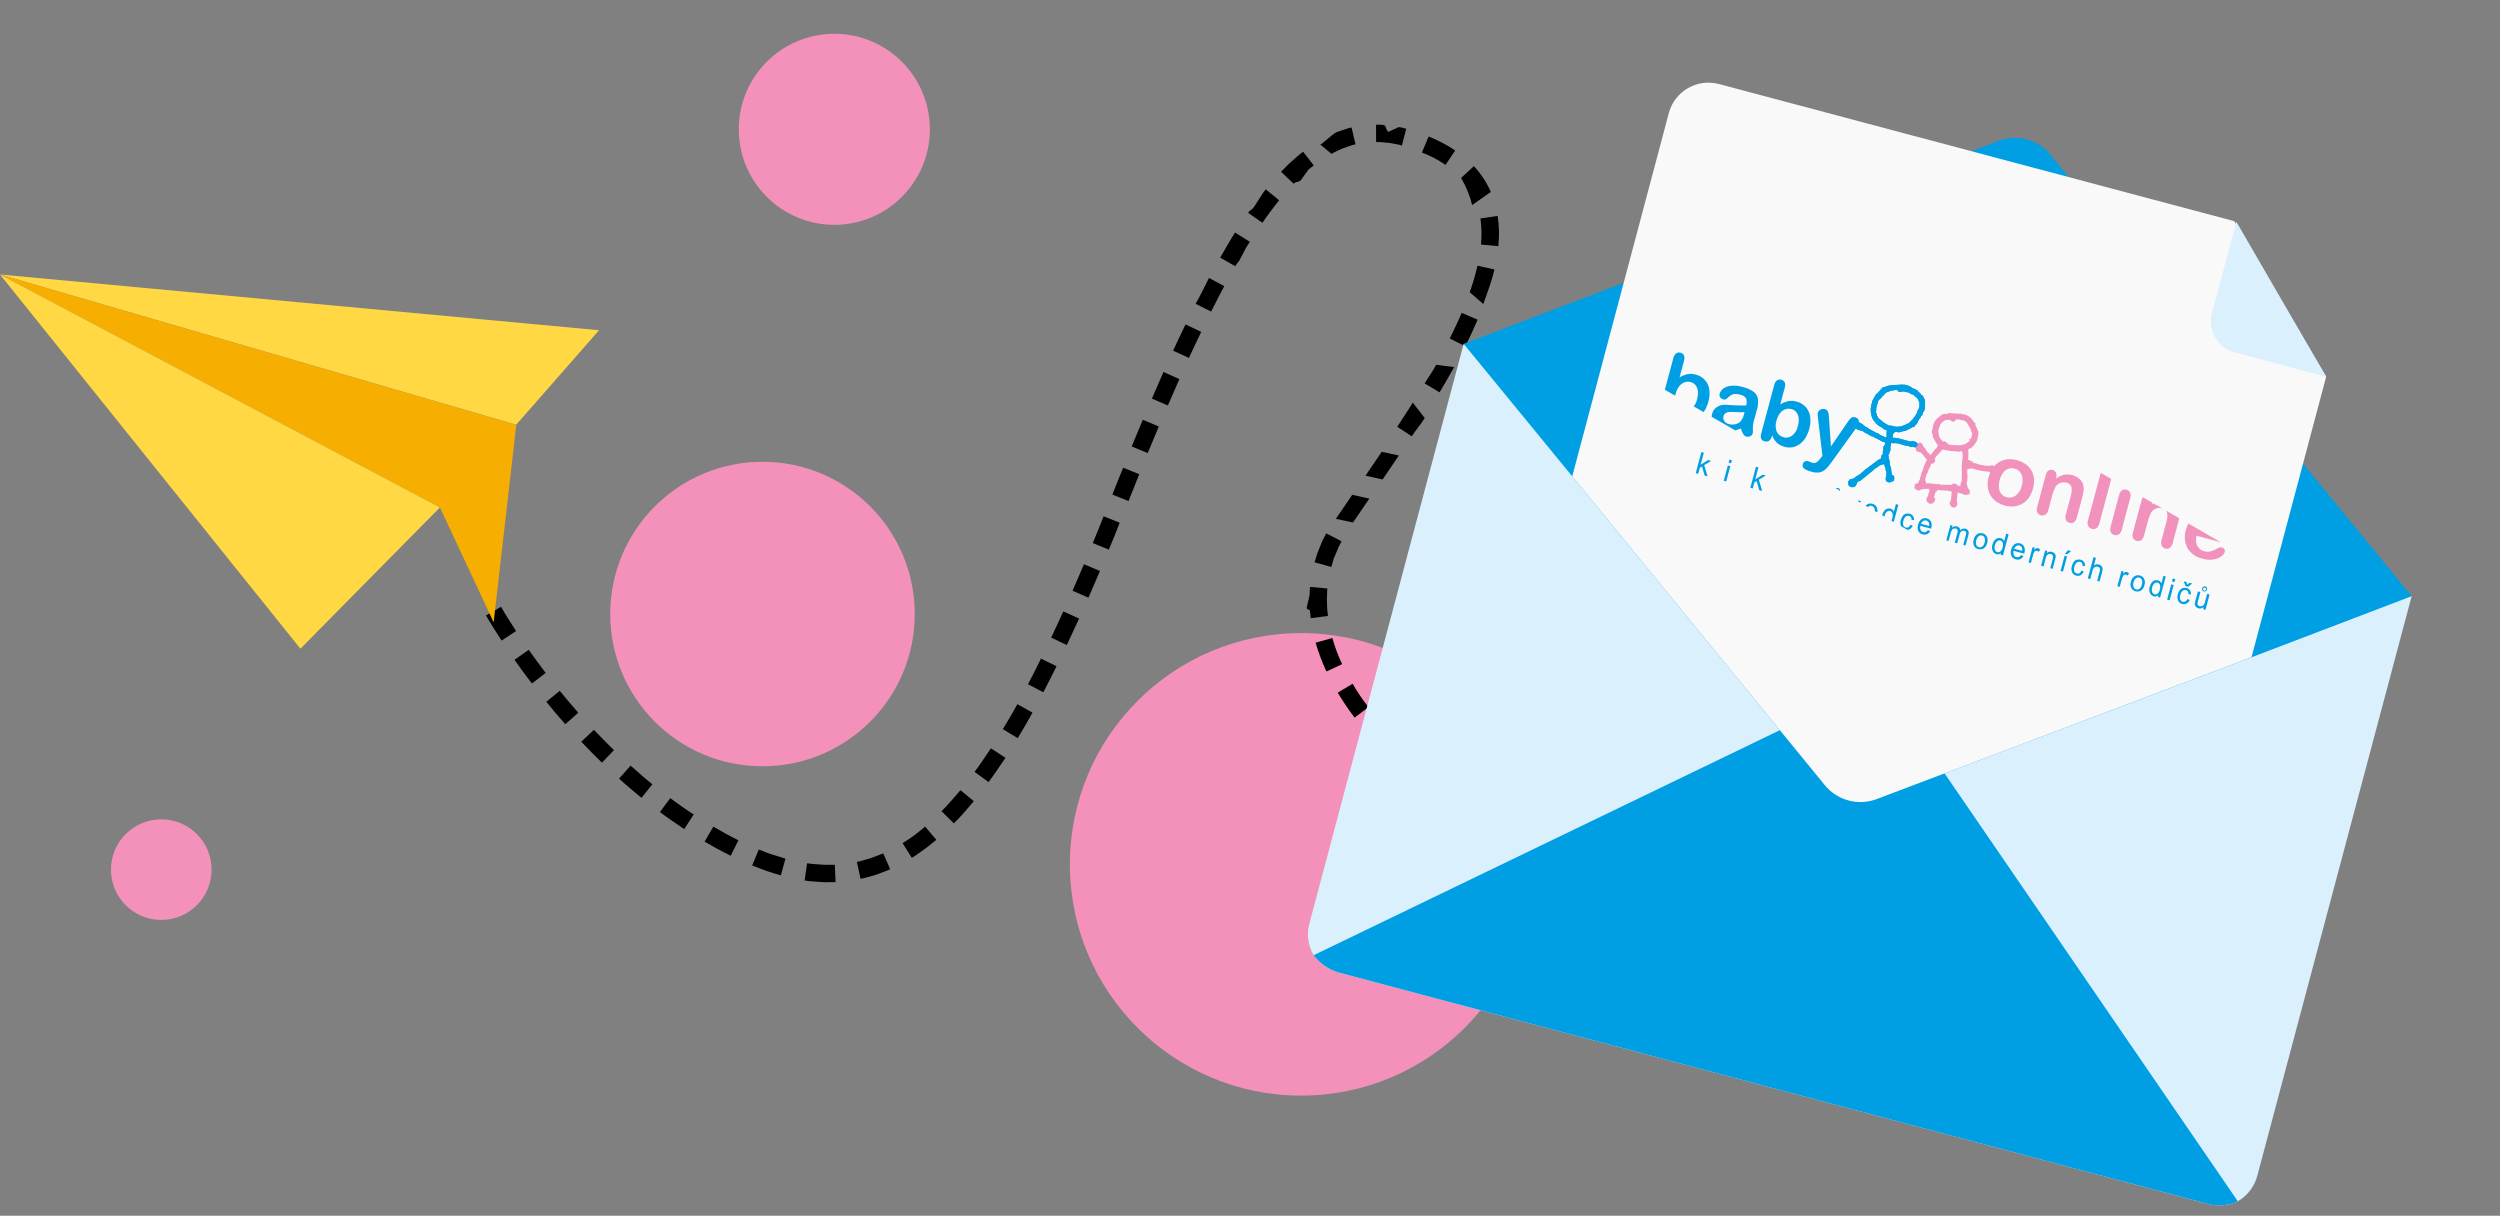 <?xml version="1.0" encoding="utf-8"?>
<!-- Generator: Adobe Illustrator 25.0.0, SVG Export Plug-In . SVG Version: 6.00 Build 0)  -->
<svg version="1.1" id="Vrstva_1" xmlns="http://www.w3.org/2000/svg" xmlns:xlink="http://www.w3.org/1999/xlink" x="0px" y="0px"
	 viewBox="0 0 225.61 109.71" enable-background="new 0 0 225.61 109.71" xml:space="preserve">
<rect x="0" y="0" width="225.61" height="109.71" fill="#808080" stroke="none"/>
<g id="Group_2124" transform="translate(-1262.737 -1929.131)">
	<ellipse id="Ellipse_358" fill="#F391BB" cx="1338.03" cy="1940.8" rx="8.62" ry="8.62"/>
	<ellipse id="Ellipse_362" fill="#F391BB" cx="1277.29" cy="2007.61" rx="4.54" ry="4.54"/>
	<ellipse id="Ellipse_359" fill="#F391BB" cx="1427.76" cy="2007.61" rx="4.54" ry="4.54"/>
	<g id="Group_2151" transform="translate(1262.737 1928.944)">
		<ellipse id="Ellipse_490" fill="#F391BB" cx="117.42" cy="78.19" rx="20.87" ry="20.87"/>
		<ellipse id="Ellipse_491" fill="#F391BB" cx="68.81" cy="55.6" rx="13.74" ry="13.74"/>
		<g id="Group_2149" transform="translate(0 0)">
			<g id="Group_1980" transform="matrix(-0.966, 0.259, -0.259, -0.966, 155.116, 65.809)">
				<g id="Group_1953" transform="translate(92.14 23.132)">
					<g id="Group_1952" transform="translate(0 0)">
						<path id="Path_1339" fill="none" d="M19.63,14.97l-0.08-0.35l-0.07-0.28l-0.14-0.52c-0.09-0.34-0.18-0.67-0.28-0.99
							c-0.19-0.65-0.39-1.29-0.59-1.92c-0.41-1.26-0.85-2.49-1.32-3.72C16.19,4.74,15.12,2.34,13.91,0L0,7.2
							c0.94,1.83,1.79,3.72,2.54,5.64c0.37,0.96,0.72,1.94,1.04,2.91c0.16,0.48,0.31,0.97,0.45,1.45l0.2,0.7l0.09,0.33l0.05,0.22
							L19.63,14.97z"/>
					</g>
					<path id="Path_1340" fill-rule="evenodd" clip-rule="evenodd" d="M8.03,7.12l1.43-0.64C9.1,5.67,8.73,4.87,8.33,4.08l-1.4,0.7
						C7.31,5.55,7.68,6.33,8.03,7.12z"/>
					<path id="Path_1341" fill-rule="evenodd" clip-rule="evenodd" d="M9.78,11.42l1.47-0.54c-0.3-0.83-0.62-1.65-0.96-2.47
						L8.84,9.01C9.17,9.81,9.48,10.61,9.78,11.42z"/>
					<path id="Path_1342" fill-rule="evenodd" clip-rule="evenodd" d="M11.19,15.82l1.51-0.41c-0.23-0.86-0.5-1.7-0.77-2.55
						l-1.49,0.49C10.71,14.17,10.97,14.99,11.19,15.82z"/>
				</g>
				<g id="Group_1955" transform="translate(85.385 9.846)">
					<g id="Group_1954" transform="translate(0 0)">
						<path id="Path_1343" fill="none" d="M20.67,13.29c-1.23-2.37-2.6-4.67-4.11-6.87C15.01,4.15,13.29,2,11.42,0L0,10.72
							c2.69,2.93,4.96,6.22,6.76,9.76L20.67,13.29z"/>
					</g>
					<path id="Path_1344" fill-rule="evenodd" clip-rule="evenodd" d="M7.66,8.47l1.23-0.97C8.62,7.14,8.33,6.81,8.04,6.46
						S7.46,5.79,7.17,5.45L6,6.5c0.29,0.32,0.58,0.64,0.85,0.97S7.4,8.13,7.66,8.47z"/>
					<path id="Path_1345" fill-rule="evenodd" clip-rule="evenodd" d="M10.36,12.23l1.31-0.86c-0.24-0.37-0.48-0.74-0.74-1.11
						c-0.26-0.36-0.5-0.73-0.77-1.09L8.9,10.1c0.26,0.34,0.5,0.7,0.74,1.05C9.89,11.51,10.13,11.87,10.36,12.23z"/>
					<path id="Path_1346" fill-rule="evenodd" clip-rule="evenodd" d="M12.72,16.21l1.38-0.74l-0.64-1.16l-0.67-1.15l-1.34,0.81
						l0.65,1.12L12.72,16.21z"/>
				</g>
				<g id="Group_1957" transform="translate(78.294 0.183)">
					<g id="Group_1956" transform="translate(0 0)">
						<path id="Path_1347" fill="none" d="M18.51,9.66c-0.48-0.51-0.96-1.01-1.47-1.5c-0.25-0.24-0.5-0.49-0.76-0.73L15.5,6.72
							c-0.5-0.47-1.12-0.96-1.7-1.43c-0.28-0.24-0.62-0.47-0.93-0.7s-0.62-0.46-0.96-0.69l-1.03-0.66
							c-0.18-0.11-0.34-0.22-0.52-0.32L9.8,2.61l-0.56-0.3c-0.19-0.1-0.37-0.2-0.57-0.29c-0.4-0.18-0.8-0.37-1.2-0.54
							c-0.1-0.04-0.2-0.09-0.3-0.13L6.85,1.23L6.21,1L5.57,0.77C5.35,0.7,5.12,0.64,4.9,0.58C4.44,0.46,4,0.34,3.54,0.24
							S2.6,0.07,2.13,0L0,15.52c0.11,0.02,0.22,0.04,0.33,0.05c0.11,0.02,0.23,0.07,0.34,0.09c0.06,0.01,0.12,0.03,0.18,0.05
							c0.06,0.02,0.12,0.05,0.19,0.07s0.12,0.04,0.19,0.06l0.09,0.03c0.03,0.01,0.07,0.03,0.1,0.05c0.13,0.07,0.27,0.13,0.4,0.18
							c0.07,0.03,0.14,0.07,0.21,0.11l0.21,0.12l0.22,0.11c0.08,0.04,0.15,0.09,0.22,0.14c0.15,0.1,0.3,0.19,0.45,0.29
							c0.15,0.1,0.31,0.23,0.47,0.34s0.32,0.22,0.48,0.36l0.48,0.4c0.08,0.07,0.16,0.12,0.25,0.21l0.26,0.24l0.52,0.47
							c0.17,0.16,0.34,0.33,0.51,0.49c0.34,0.32,0.67,0.67,1,1.01L18.51,9.66z"/>
					</g>
					<path id="Path_1348" fill-rule="evenodd" clip-rule="evenodd" d="M4.35,9.26l0.62-1.44L4.65,7.68L4.32,7.56L3.66,7.33
						c-0.22-0.08-0.45-0.15-0.67-0.2L2.31,6.95L1.97,8.48l0.6,0.16c0.2,0.05,0.4,0.11,0.6,0.18l0.59,0.21l0.3,0.11L4.35,9.26z"/>
					<path id="Path_1349" fill-rule="evenodd" clip-rule="evenodd" d="M8.24,11.59l0.95-1.24c-0.37-0.27-0.73-0.54-1.11-0.8
						c-0.38-0.26-0.77-0.5-1.16-0.73l-0.79,1.35c0.36,0.22,0.72,0.45,1.07,0.68C7.57,11.07,7.9,11.34,8.24,11.59z"/>
					<path id="Path_1350" fill-rule="evenodd" clip-rule="evenodd" d="M11.67,14.64l1.11-1.1l-0.96-0.94
						c-0.32-0.31-0.66-0.6-0.99-0.9L9.8,12.87c0.32,0.29,0.64,0.57,0.95,0.87L11.67,14.64z"/>
				</g>
				<g id="Group_1959" transform="translate(61.671 0)">
					<g id="Group_1958" transform="translate(0)">
						<path id="Path_1351" fill="none" d="M18.75,0.18c-1.89-0.25-3.8-0.24-5.68,0.02c-0.46,0.07-0.9,0.16-1.35,0.25
							c-0.22,0.05-0.45,0.08-0.67,0.14l-0.64,0.17L9.77,0.94C9.56,1,9.35,1.06,9.15,1.14c-0.4,0.14-0.8,0.29-1.2,0.44
							c-0.1,0.04-0.2,0.07-0.3,0.11L7.37,1.81L6.8,2.06C6.43,2.23,6.04,2.39,5.7,2.57L4.65,3.12L4.39,3.26L4.14,3.41L3.65,3.7
							C3.32,3.9,2.98,4.09,2.68,4.29L1.76,4.91L1.3,5.21c-0.15,0.1-0.29,0.21-0.44,0.32L0,6.17l9.47,12.48l0.55-0.41
							c0.09-0.07,0.18-0.14,0.27-0.2l0.27-0.18l0.54-0.36c0.18-0.12,0.35-0.21,0.53-0.32l0.26-0.16l0.13-0.08l0.13-0.07l0.51-0.26
							c0.16-0.08,0.32-0.16,0.49-0.23l0.24-0.11l0.12-0.06c0.04-0.02,0.08-0.03,0.11-0.04c0.15-0.05,0.3-0.11,0.45-0.16
							c0.07-0.03,0.14-0.05,0.22-0.07l0.21-0.06l0.21-0.06c0.07-0.02,0.13-0.02,0.19-0.03c0.13-0.02,0.26-0.06,0.38-0.07
							c0.44-0.06,0.89-0.06,1.33-0.01L18.75,0.18z"/>
					</g>
					<path id="Path_1352" fill-rule="evenodd" clip-rule="evenodd" d="M8.04,10.84L7.25,9.49c-0.79,0.45-1.53,0.96-2.26,1.47
						l0.91,1.27C6.6,11.75,7.3,11.27,8.04,10.84z"/>
					<path id="Path_1353" fill-rule="evenodd" clip-rule="evenodd" d="M12.18,8.97l-0.46-1.5c-0.22,0.06-0.44,0.13-0.66,0.22
						l-0.65,0.24C10.2,8,10,8.1,9.78,8.19L9.16,8.47l0.67,1.41l0.58-0.26c0.19-0.08,0.38-0.18,0.58-0.25l0.59-0.21
						C11.78,9.1,11.98,9.03,12.18,8.97z"/>
					<path id="Path_1354" fill-rule="evenodd" clip-rule="evenodd" d="M16.6,8.4l0.08-1.56c-0.24-0.02-0.47-0.03-0.71-0.02
						l-0.7,0.01c-0.23,0.01-0.47,0.04-0.7,0.07c-0.23,0.02-0.47,0.04-0.7,0.08l0.24,1.55c0.21-0.04,0.41-0.05,0.62-0.07
						c0.21-0.02,0.41-0.05,0.62-0.06l0.62-0.01C16.18,8.37,16.39,8.38,16.6,8.4z"/>
				</g>
				<g id="Group_1961" transform="translate(50.441 6.167)">
					<g id="Group_1960" transform="translate(0 0)">
						<path id="Path_1355" fill="none" d="M11.23,0C9.09,1.65,7.06,3.44,5.17,5.36C3.33,7.19,1.63,9.06,0,10.95l11.85,10.24
							c1.44-1.66,2.9-3.26,4.38-4.75c1.4-1.42,2.89-2.75,4.47-3.96L11.23,0z"/>
					</g>
					<path id="Path_1356" fill-rule="evenodd" clip-rule="evenodd" d="M8.77,13.72l-1.15-1.06c-0.6,0.64-1.18,1.3-1.76,1.96
						l1.18,1.03C7.6,15,8.17,14.35,8.77,13.72z"/>
					<path id="Path_1357" fill-rule="evenodd" clip-rule="evenodd" d="M12.01,10.39l-1.09-1.13l-0.95,0.93
						c-0.32,0.31-0.62,0.63-0.93,0.95l1.12,1.09c0.3-0.31,0.6-0.63,0.91-0.93L12.01,10.39z"/>
					<path id="Path_1358" fill-rule="evenodd" clip-rule="evenodd" d="M15.47,7.33l-0.98-1.22c-0.7,0.55-1.36,1.14-2.04,1.72L13.5,9
						C14.16,8.43,14.79,7.86,15.47,7.33z"/>
				</g>
				<g id="Group_1963" transform="translate(41.341 17.116)">
					<g id="Group_1962" transform="translate(0 0)">
						<path id="Path_1359" fill="none" d="M9.1,0C5.85,3.77,2.88,7.61,0,11.47l12.56,9.35c2.73-3.66,5.51-7.25,8.39-10.58L9.1,0z"/>
					</g>
					<path id="Path_1360" fill-rule="evenodd" clip-rule="evenodd" d="M8.92,13.56l-1.24-0.95l-0.8,1.04L6.1,14.7l1.25,0.94
						l0.78-1.04L8.92,13.56z"/>
					<path id="Path_1361" fill-rule="evenodd" clip-rule="evenodd" d="M11.8,9.88L10.58,8.9c-0.55,0.68-1.09,1.37-1.63,2.06
						l1.24,0.96C10.72,11.24,11.25,10.55,11.8,9.88z"/>
					<path id="Path_1362" fill-rule="evenodd" clip-rule="evenodd" d="M14.76,6.29l-1.19-1.01c-0.57,0.66-1.12,1.35-1.69,2.02
						l1.21,0.99C13.65,7.62,14.19,6.94,14.76,6.29z"/>
				</g>
				<g id="Group_1965" transform="translate(32.954 28.582)">
					<g id="Group_1964" transform="translate(0 0)">
						<path id="Path_1363" fill="none" d="M8.39,0L6.31,2.78C5.62,3.69,4.92,4.61,4.22,5.51s-1.4,1.8-2.1,2.7S0.71,9.98,0,10.84
							l12.11,9.93c0.78-0.95,1.53-1.9,2.29-2.84c0.74-0.95,1.5-1.9,2.22-2.86c0.72-0.95,1.46-1.91,2.18-2.86l2.14-2.86L8.39,0z"/>
					</g>
					<path id="Path_1364" fill-rule="evenodd" clip-rule="evenodd" d="M8.78,13.3l-1.23-0.97l-1.62,2.03l1.22,0.99L8.78,13.3z"/>
					<path id="Path_1365" fill-rule="evenodd" clip-rule="evenodd" d="M11.66,9.6l-1.24-0.95l-1.59,2.06l1.24,0.96L11.66,9.6z"/>
					<path id="Path_1366" fill-rule="evenodd" clip-rule="evenodd" d="M14.47,5.86l-1.26-0.94c-0.52,0.7-1.04,1.39-1.56,2.09
						l1.25,0.94C13.43,7.26,13.95,6.56,14.47,5.86z"/>
				</g>
				<g id="Group_1967" transform="translate(24.248 39.425)">
					<g id="Group_1966" transform="translate(0 0)">
						<path id="Path_1367" fill="none" d="M8.71,0C7.28,1.73,5.85,3.43,4.39,5.03C3,6.57,1.54,8.04,0,9.43l10.42,11.7
							c1.94-1.75,3.79-3.61,5.55-5.55c1.71-1.87,3.3-3.76,4.85-5.65L8.71,0z"/>
					</g>
					<path id="Path_1368" fill-rule="evenodd" clip-rule="evenodd" d="M8.24,13.15l-1.11-1.1c-0.3,0.31-0.22,0.14-0.53,0.44
						L5.76,13.4l-0.47,0.44l1.07,1.15l0.48-0.45l0.47-0.46C7.62,13.76,7.94,13.46,8.24,13.15z"/>
					<path id="Path_1369" fill-rule="evenodd" clip-rule="evenodd" d="M11.46,9.7l-1.17-1.04L9.43,9.62l-0.88,0.95l1.14,1.07
						l1.28-1.43L11.46,9.7z"/>
					<path id="Path_1370" fill-rule="evenodd" clip-rule="evenodd" d="M14.52,6.14l-1.21-1c-0.56,0.66-1.11,1.33-1.68,1.98
						l1.19,1.02C13.4,7.48,13.95,6.81,14.52,6.14z"/>
				</g>
				<g id="Group_1969" transform="translate(15.828 48.856)">
					<g id="Group_1968" transform="translate(0 0)">
						<path id="Path_1371" fill="none" d="M8.42,0C7.69,0.63,6.97,1.25,6.27,1.75L6.01,1.94l-0.13,0.1L5.75,2.13l-0.5,0.33
							c-0.08,0.05-0.16,0.1-0.24,0.15L4.77,2.75L4.54,2.89C4.46,2.93,4.39,2.96,4.32,3L4.1,3.1C4.03,3.14,3.96,3.17,3.89,3.2
							C3.77,3.25,3.64,3.3,3.51,3.36C3.4,3.4,3.29,3.43,3.19,3.47C3.16,3.48,3.13,3.5,3.11,3.5L3.04,3.51
							C3,3.52,2.96,3.53,2.92,3.54C2.72,3.6,2.51,3.61,2.31,3.59L0,19.08c0.27,0.04,0.54,0.08,0.82,0.11s0.55,0.04,0.82,0.05
							s0.55,0.02,0.82,0.03S3,19.26,3.27,19.25s0.54-0.03,0.81-0.05s0.52-0.06,0.78-0.1c0.51-0.07,1.02-0.16,1.52-0.28l0.73-0.18
							l0.36-0.09c0.12-0.03,0.23-0.07,0.34-0.11c0.45-0.15,0.9-0.3,1.34-0.46c0.41-0.17,0.83-0.35,1.24-0.52
							c0.21-0.09,0.39-0.18,0.59-0.28l0.57-0.29c0.19-0.1,0.38-0.19,0.56-0.29l0.52-0.3l0.52-0.31c0.17-0.1,0.35-0.21,0.51-0.31
							l0.96-0.64l0.24-0.16l0.22-0.16l0.45-0.33c1.21-0.88,2.27-1.78,3.31-2.69L8.42,0z"/>
					</g>
					<path id="Path_1372" fill-rule="evenodd" clip-rule="evenodd" d="M5.29,11.23l-0.75-1.06c-0.38,0.09-0.77,0.16-1.16,0.21
						C3.19,10.4,3,10.4,2.8,10.42l-0.29,0.02c-0.1,0-0.19-0.01-0.29-0.01l-0.05,1.57C2.29,11.99,2.4,12,2.52,12l0.34-0.02
						c0.23-0.02,0.46-0.02,0.69-0.04C4.01,11.87,4.85,11.35,5.29,11.23z"/>
					<path id="Path_1373" fill-rule="evenodd" clip-rule="evenodd" d="M9.35,9.78L8.53,8.44c-0.36,0.2-0.32-0.03-0.7,0.14L6.91,9.33
						C6.72,9.41,6.53,9.49,6.35,9.57l0.61,1.44c0.21-0.09,0.42-0.17,0.62-0.27l0.6-0.3C8.59,10.24,8.96,10,9.35,9.78z"/>
					<path id="Path_1374" fill-rule="evenodd" clip-rule="evenodd" d="M13.18,6.97l-1.01-1.2c-0.32,0.28-0.66,0.54-0.98,0.8
						s-0.67,0.52-1.01,0.77l0.92,1.27c0.36-0.26,1.1-0.99,1.44-1.27C12.88,7.06,12.85,7.26,13.18,6.97z"/>
				</g>
				<g id="Group_1971" transform="translate(0.001 50.701)">
					<g id="Group_1970" transform="translate(0 0)">
						<path id="Path_1375" fill="none" d="M18.14,1.75c-0.25-0.05-0.48-0.14-0.7-0.27c-0.09-0.06-0.19-0.1-0.29-0.17
							c-0.11-0.08-0.22-0.16-0.33-0.23c-0.03-0.02-0.06-0.04-0.09-0.07l-0.1-0.08l-0.19-0.15l-0.09-0.07L16.3,0.68l-0.03-0.03
							c-0.05-0.04-0.09-0.08-0.14-0.12C16,0.41,15.87,0.28,15.76,0.14c-0.08-0.1-0.11-0.15-0.1-0.14c0.01,0,0,0,0,0L0,0.31
							c0.04,2.35,0.61,4.67,1.68,6.77C1.82,7.33,1.96,7.59,2.1,7.85C2.25,8.1,2.4,8.33,2.55,8.57s0.31,0.46,0.47,0.68
							S3.34,9.69,3.5,9.88c0.62,0.78,1.3,1.5,2.03,2.17l0.52,0.46l0.13,0.11l0.12,0.1l0.25,0.2l0.5,0.4l0.25,0.2
							c0.08,0.07,0.17,0.13,0.26,0.2c0.37,0.26,0.74,0.52,1.12,0.77c0.39,0.25,0.81,0.49,1.23,0.72l0.31,0.18l0.34,0.16l0.68,0.32
							c0.47,0.22,0.95,0.41,1.44,0.57c0.25,0.09,0.49,0.18,0.75,0.25s0.52,0.14,0.78,0.21s0.52,0.13,0.79,0.19s0.54,0.09,0.81,0.13
							L18.14,1.75z"/>
					</g>
					<path id="Path_1376" fill-rule="evenodd" clip-rule="evenodd" d="M8.24,3.92l1.39-0.73C9.39,2.33,9.28,1.45,9.3,0.57l-1.93,0.7
						C7.5,2.2,7.8,3.09,8.24,3.92z"/>
					<path id="Path_1377" fill-rule="evenodd" clip-rule="evenodd" d="M11.49,7.56l0.96-1.24c-0.65-0.47-1.25-1.02-1.77-1.63
						L9.5,5.72C10.1,6.4,10.76,7.02,11.49,7.56z"/>
					<path id="Path_1378" fill-rule="evenodd" clip-rule="evenodd" d="M15.8,9.81L16.2,8.3l-0.28-0.07l-0.28-0.1
						c-0.18-0.07-0.37-0.13-0.55-0.2l-0.53-0.25c-0.09-0.04-0.18-0.08-0.27-0.13l-0.26-0.15l-0.77,1.36l0.3,0.17
						c0.1,0.06,0.21,0.1,0.31,0.15l1-0.17c0.21,0.09,0.05,0.62,0.26,0.7l0.32,0.12L15.8,9.81z"/>
				</g>
				<g id="Group_1973" transform="translate(0 33.388)">
					<g id="Group_1972" transform="translate(0 0)">
						<path id="Path_1379" fill="none" d="M15.66,17.32L15.66,17.32c-0.01,0,0.01-0.02,0-0.02s0-0.03,0.01-0.06
							c0-0.01,0-0.02,0-0.03c0-0.01,0.01-0.03,0.01-0.05c0.03-0.18,0.08-0.35,0.15-0.52c0.1-0.26,0.21-0.52,0.33-0.77
							c0.15-0.29,0.32-0.6,0.51-0.93c0.45-0.72,0.94-1.42,1.48-2.08c0.57-0.72,1.22-1.46,1.9-2.2L8.59,0
							c-0.91,0.98-1.82,2.01-2.7,3.12c-0.93,1.17-1.8,2.39-2.58,3.66C2.9,7.46,2.5,8.18,2.12,8.94c-0.4,0.8-0.75,1.63-1.05,2.47
							c-0.34,0.94-0.6,1.9-0.78,2.87l-0.07,0.39l-0.06,0.4c-0.04,0.27-0.07,0.53-0.09,0.82s-0.05,0.56-0.06,0.85S0,17.33,0,17.62
							L15.66,17.32z"/>
					</g>
					<path id="Path_1380" fill-rule="evenodd" clip-rule="evenodd" d="M11.5,7.76l1.23,0.97c0.9-1.14,1.48-1.76,1.64-1.95
						l-1.17-1.05C12.62,6.39,12.05,7.06,11.5,7.76z"/>
					<path id="Path_1381" fill-rule="evenodd" clip-rule="evenodd" d="M8.86,11.74l1.39,0.73c0.39-0.73,0.83-1.45,1.3-2.13
						l-0.91-1.35C10.13,9.72,9.28,10.95,8.86,11.74z"/>
					<path id="Path_1382" fill-rule="evenodd" clip-rule="evenodd" d="M7.33,16.34l1.56,0.18c0.1-0.78,0.29-1.55,0.56-2.29
						l-1.47-0.54C7.65,14.54,7.43,15.43,7.33,16.34z"/>
				</g>
				<g id="Group_1975" transform="translate(8.589 23.236)">
					<g id="Group_1974" transform="translate(0 0)">
						<path id="Path_1383" fill="none" d="M11.46,20.82c1.38-1.48,2.92-2.96,4.56-4.43s3.36-2.95,5.14-4.47L11,0
							C9.21,1.53,7.37,3.1,5.52,4.77S1.82,8.2,0,10.15L11.46,20.82z"/>
					</g>
					<path id="Path_1384" fill-rule="evenodd" clip-rule="evenodd" d="M12.95,7.92l1.41,0.72l1.97-1.7l-1.4-0.73L12.95,7.92z"/>
					<path id="Path_1385" fill-rule="evenodd" clip-rule="evenodd" d="M9.82,10.58l0.68,1.62c0.63-0.59,1.27-1.16,1.92-1.74
						l-1.04-1.17C10.73,9.87,10.46,9.99,9.82,10.58z"/>
					<path id="Path_1386" fill-rule="evenodd" clip-rule="evenodd" d="M6.07,14.33l1.51,0.62c0.59-0.62,0.82-0.76,1.44-1.35
						l-1.09-1.13C7.3,13.08,6.68,13.7,6.07,14.33z"/>
				</g>
				<g id="Group_1977" transform="translate(19.593 17.397)">
					<g id="Group_1976" transform="translate(0 0)">
						<path id="Path_1387" fill="none" d="M10.16,17.76l2.72-2.33l0.35-0.3l0.18-0.15l0.25-0.23c0.33-0.31,0.66-0.62,0.98-0.94
							c0.32-0.33,0.63-0.69,0.94-1.03s0.6-0.73,0.89-1.11c1.17-1.57,2.11-3.3,2.77-5.14c0.64-1.8,1.01-3.69,1.12-5.6L4.72,0
							C4.7,0.44,4.62,0.87,4.48,1.28C4.34,1.65,4.15,1.99,3.91,2.3C3.77,2.49,3.62,2.66,3.46,2.83c-0.1,0.09-0.2,0.18-0.29,0.27
							L3.1,3.18L2.94,3.32L2.62,3.59L0,5.84L10.16,17.76z"/>
					</g>
					<path id="Path_1388" fill-rule="evenodd" clip-rule="evenodd" d="M11.29,3.84l1.47,0.54c0.09-0.22,0.15-0.45,0.22-0.67
						s0.53-0.92,0.57-1.15l-0.23-0.22c0.04-0.23,0.07-0.47,0.11-0.7l-1.55-0.21c-0.04,0.21-0.06,0.41-0.1,0.62l-0.14,0.61
						c-0.04,0.2-0.1,0.4-0.17,0.6C11.41,3.44,11.37,3.64,11.29,3.84z"/>
					<path id="Path_1389" fill-rule="evenodd" clip-rule="evenodd" d="M8.95,7.62l1.15,1.05l0.47-0.52
						c0.15-0.18,0.29-0.37,0.43-0.56l0.21-0.28l0.11-0.14l0.09-0.15l0.38-0.6l-1.35-0.8l-0.33,0.53l-0.08,0.13l0.29-0.34L9.75,6.65
						C9.62,6.82,9.5,6.99,9.37,7.15L8.95,7.62z"/>
					<path id="Path_1390" fill-rule="evenodd" clip-rule="evenodd" d="M5.53,10.69l1.4,0.73l1.99-1.71L7.51,8.99L5.53,10.69z"/>
				</g>
				<g id="Group_1979" transform="translate(21.522 0.104)">
					<g id="Group_1978" transform="translate(0 0)">
						<path id="Path_1391" fill="none" d="M18.42,18.22c0.1-1.76-0.01-3.52-0.3-5.25c-0.27-1.59-0.67-3.15-1.2-4.67
							c-0.49-1.44-1.08-2.84-1.76-4.2c-0.33-0.67-0.69-1.32-1.07-1.98C14,1.96,13.9,1.8,13.8,1.64s-0.2-0.33-0.3-0.5
							s-0.22-0.34-0.33-0.51l-0.18-0.27l-0.1-0.15L12.74,0L0.03,9.15L0,9.11l0.01,0.01l0.02,0.03l0.06,0.09l0.15,0.23
							c0.05,0.08,0.1,0.17,0.16,0.25S0.5,9.91,0.55,10c0.21,0.36,0.41,0.74,0.6,1.12c0.37,0.74,0.7,1.5,0.97,2.28
							c0.47,1.24,0.69,2.57,0.66,3.89L18.42,18.22z"/>
					</g>
					<path id="Path_1392" fill-rule="evenodd" clip-rule="evenodd" fill="#52298A" d="M7.72,7.98l1.4-0.69
						C8.72,6.47,8.67,5.22,8.2,4.45L6.48,5.74C6.93,6.46,7.34,7.21,7.72,7.98z"/>
					<path id="Path_1393" fill-rule="evenodd" clip-rule="evenodd" d="M9.38,12.24l1.51-0.43c-0.25-0.87-0.54-1.73-0.89-2.57
						L8.55,9.83C8.89,10.61,9.16,11.42,9.38,12.24z"/>
					<path id="Path_1394" fill-rule="evenodd" clip-rule="evenodd" d="M10.08,16.7l1.57-0.02c-0.02-0.92-0.11-1.85-0.27-2.76
						l-1.54,0.27C9.99,15.02,10.07,15.86,10.08,16.7z"/>
				</g>
			</g>
			<g id="Group_1981" transform="translate(0 24.959)">
				<path id="Path_1395" fill="#FFD844" d="M54.06,5.03l-7.48,8.53L0,0L54.06,5.03z"/>
				<path id="Path_1396" fill="#F6AF00" d="M44.55,31.39l2.04-17.82L0,0l39.7,21.02L44.55,31.39z"/>
				<path id="Path_1397" fill="#FFD844" d="M27.11,33.77L39.7,21.02L0,0L27.11,33.77z"/>
			</g>
		</g>
		<g id="Group_2150" transform="matrix(0.966, 0.259, -0.259, 0.966, 140.107, 1.3)">
			<g id="Group_1949" transform="translate(0 0)">
				<path id="Path_1334" fill="#DAF0FD" d="M88.61,84.84c0.03,1.03-0.37,2.04-1.1,2.77c-0.72,0.6-1.64,0.93-2.58,0.93L3.8,88.68
					c-0.94-0.02-1.84-0.34-2.58-0.92C0.48,87.04,0.07,86.04,0.1,85L0,30.97l88.52-0.16L88.61,84.84L88.61,84.84z"/>
				<path id="Path_1335" fill="#009FE3" d="M87.51,87.61c-0.72,0.6-1.64,0.93-2.58,0.93L3.79,88.68c-0.94-0.02-1.84-0.35-2.58-0.92
					l43.08-37.15L87.51,87.61z"/>
				<path id="Path_1336" fill="#009FE3" d="M88.52,30.81l-12.52,9.06L46.71,60.94c-1.47,1.11-3.5,1.11-4.98,0.01L12.56,39.98
					L0,30.97l12.52-9.06l27.26-19.6l2.03-1.48c1.47-1.11,3.5-1.11,4.98-0.01l2.03,1.47l13.11,9.38l6.46,4.6l7.57,5.52L88.52,30.81z"
					/>
				<path id="Path_1337" fill="#FAF9F9" d="M75.94,13.68l0.05,26.19L46.71,60.94c-1.47,1.11-3.5,1.11-4.98,0.01L12.56,39.98
					L12.49,6.05c0-2.03,1.65-3.68,3.68-3.69l48.13-0.09L75.94,13.68z"/>
				<path id="Path_1338" fill="#DAF0FD" d="M64.5,10.75c-0.02,1.61,1.27,2.93,2.88,2.95c0.03,0,0.05,0,0.08,0l8.48-0.02L64.49,2.27
					L64.5,10.75z"/>
				<g id="Group_1950" transform="translate(18.599 24.217)">
					<g id="Group_1317" transform="translate(0 0)">
						<g>
							<defs>
								
									<rect id="SVGID_1_" x="20.87" y="-20.88" transform="matrix(0.259 -0.966 0.966 0.259 13.986 31.408)" width="13.18" height="54.93"/>
							</defs>
							<clipPath id="SVGID_2_">
								<use xlink:href="#SVGID_1_"  overflow="visible"/>
							</clipPath>
							<g id="Group_1316" clip-path="url(#SVGID_2_)">
								<path id="Path_1045" fill="#009EE2" d="M0.2,11.9c-0.01,0.14,0.02,0.29,0.1,0.41c0.06,0.08,0.15,0.13,0.25,0.13
									c0.1,0,0.2-0.05,0.26-0.14c0.08-0.12,0.12-0.27,0.11-0.42c0.01-0.14-0.02-0.29-0.1-0.41c-0.06-0.08-0.15-0.14-0.26-0.14
									c-0.1,0-0.2,0.06-0.26,0.14C0.23,11.6,0.2,11.75,0.2,11.9 M0,13.14l0-1.97h0.21v0.19c0.04-0.07,0.1-0.12,0.17-0.16
									c0.07-0.04,0.15-0.06,0.22-0.06c0.11,0,0.22,0.03,0.31,0.09c0.09,0.07,0.16,0.16,0.2,0.27c0.04,0.12,0.06,0.25,0.06,0.38
									c0,0.13-0.02,0.27-0.07,0.39c-0.04,0.11-0.12,0.2-0.21,0.27c-0.09,0.06-0.19,0.09-0.3,0.09c-0.07,0-0.14-0.02-0.2-0.05
									c-0.06-0.03-0.11-0.08-0.15-0.13v0.69H0z"/>
								<path id="Path_1046" fill="#009EE2" d="M1.74,12.6v-1.42h0.2v0.22c0.03-0.08,0.08-0.14,0.14-0.2
									c0.04-0.03,0.1-0.05,0.15-0.05c0.08,0,0.16,0.03,0.23,0.08l-0.08,0.22c-0.05-0.03-0.11-0.05-0.17-0.05
									c-0.05,0-0.1,0.02-0.13,0.05C2.05,11.48,2.02,11.52,2,11.57c-0.03,0.09-0.04,0.19-0.04,0.28v0.75H1.74z"/>
								<path id="Path_1047" fill="#009EE2" d="M3.76,11.88c-0.12,0.05-0.24,0.08-0.37,0.09c-0.07,0.01-0.14,0.02-0.2,0.05
									c-0.04,0.02-0.07,0.04-0.09,0.08c-0.02,0.03-0.03,0.07-0.03,0.11c0,0.06,0.02,0.12,0.07,0.16c0.06,0.05,0.13,0.07,0.2,0.06
									c0.08,0,0.16-0.02,0.23-0.06c0.07-0.04,0.12-0.1,0.15-0.17c0.03-0.08,0.04-0.16,0.04-0.24V11.88z M3.78,12.42
									c-0.07,0.07-0.15,0.12-0.24,0.16c-0.08,0.03-0.16,0.05-0.25,0.05c-0.12,0.01-0.25-0.03-0.34-0.11
									c-0.08-0.08-0.12-0.18-0.12-0.29c0-0.07,0.01-0.13,0.04-0.19c0.03-0.05,0.07-0.1,0.12-0.14c0.05-0.04,0.1-0.06,0.16-0.08
									c0.07-0.02,0.13-0.03,0.2-0.04c0.14-0.01,0.27-0.04,0.4-0.08c0-0.03,0-0.05,0-0.06c0.01-0.08-0.02-0.15-0.06-0.21
									c-0.07-0.06-0.16-0.09-0.26-0.08c-0.08-0.01-0.17,0.01-0.24,0.06c-0.06,0.06-0.1,0.13-0.11,0.21l-0.22-0.03
									c0.01-0.09,0.05-0.17,0.1-0.24c0.05-0.07,0.12-0.12,0.2-0.14c0.1-0.04,0.2-0.05,0.3-0.05c0.09,0,0.19,0.01,0.28,0.04
									c0.06,0.02,0.12,0.06,0.16,0.11c0.04,0.05,0.06,0.11,0.07,0.16c0.01,0.07,0.01,0.15,0.01,0.22V12c0,0.14,0,0.28,0.02,0.43
									c0.01,0.06,0.03,0.12,0.06,0.17H3.83C3.8,12.54,3.79,12.48,3.78,12.42"/>
							</g>
						</g>
					</g>
					<path id="Path_1048" fill="#009EE2" d="M4.65,12.6v-1.97h0.23v1.12l0.54-0.58h0.29L5.2,11.7l0.56,0.9H5.48l-0.44-0.73
						l-0.16,0.16v0.57L4.65,12.6z"/>
					<g id="Group_1319" transform="translate(0 0)">
						<g>
							<defs>
								
									<rect id="SVGID_3_" x="20.87" y="-20.88" transform="matrix(0.259 -0.966 0.966 0.259 13.986 31.408)" width="13.18" height="54.93"/>
							</defs>
							<clipPath id="SVGID_4_">
								<use xlink:href="#SVGID_3_"  overflow="visible"/>
							</clipPath>
							<g id="Group_1318" clip-path="url(#SVGID_4_)">
								<path id="Path_1049" fill="#009EE2" d="M6.74,12.39l0.03,0.21c-0.06,0.01-0.11,0.02-0.17,0.02c-0.07,0-0.13-0.01-0.19-0.04
									c-0.04-0.02-0.08-0.06-0.1-0.11c-0.02-0.09-0.03-0.19-0.03-0.28v-0.82H6.12v-0.19h0.17v-0.35l0.22-0.15v0.5h0.23v0.19H6.51
									v0.83c0,0.04,0,0.09,0.01,0.13c0.01,0.02,0.02,0.04,0.04,0.05c0.02,0.01,0.05,0.02,0.08,0.02
									C6.68,12.4,6.71,12.39,6.74,12.39"/>
							</g>
						</g>
					</g>
					<path id="Path_1050" fill="#009EE2" d="M7.27,11.18H7.5v1.43H7.27V11.18z M7.27,10.63H7.5v0.28H7.27V10.63z"/>
					<g id="Group_1321" transform="translate(0 0)">
						<g>
							<defs>
								
									<rect id="SVGID_5_" x="20.87" y="-20.88" transform="matrix(0.259 -0.966 0.966 0.259 13.986 31.408)" width="13.18" height="54.93"/>
							</defs>
							<clipPath id="SVGID_6_">
								<use xlink:href="#SVGID_5_"  overflow="visible"/>
							</clipPath>
							<g id="Group_1320" clip-path="url(#SVGID_6_)">
								<path id="Path_1051" fill="#009EE2" d="M9.02,12.08l0.22,0.03c-0.02,0.15-0.08,0.28-0.19,0.38
									c-0.1,0.09-0.23,0.14-0.37,0.14c-0.17,0.01-0.33-0.06-0.44-0.19c-0.12-0.16-0.18-0.35-0.17-0.55c0-0.14,0.02-0.27,0.07-0.4
									c0.04-0.11,0.12-0.2,0.22-0.26c0.1-0.06,0.21-0.09,0.32-0.09c0.13-0.01,0.26,0.04,0.36,0.12c0.1,0.09,0.16,0.2,0.18,0.33
									l-0.22,0.04c-0.01-0.08-0.05-0.16-0.11-0.22c-0.05-0.05-0.12-0.07-0.19-0.07c-0.11,0-0.21,0.05-0.28,0.13
									c-0.08,0.12-0.12,0.27-0.11,0.41c-0.01,0.15,0.02,0.29,0.1,0.42c0.06,0.08,0.16,0.13,0.27,0.13c0.08,0,0.17-0.03,0.23-0.09
									C8.98,12.27,9.02,12.18,9.02,12.08"/>
							</g>
						</g>
					</g>
					<path id="Path_1052" fill="#009EE2" d="M9.75,12.6v-1.97h0.23v1.12l0.54-0.58h0.29L10.3,11.7l0.56,0.9h-0.28l-0.44-0.73
						l-0.16,0.16v0.57L9.75,12.6z"/>
					<g id="Group_1323" transform="translate(0 0)">
						<g>
							<defs>
								
									<rect id="SVGID_7_" x="20.87" y="-20.88" transform="matrix(0.259 -0.966 0.966 0.259 13.986 31.408)" width="13.18" height="54.93"/>
							</defs>
							<clipPath id="SVGID_8_">
								<use xlink:href="#SVGID_7_"  overflow="visible"/>
							</clipPath>
							<g id="Group_1322" clip-path="url(#SVGID_8_)">
								<path id="Path_1053" fill="#009EE2" d="M11.71,11l0.17-0.38h0.3L11.89,11H11.71z M11.34,13.15l-0.02-0.23
									c0.04,0.01,0.09,0.02,0.13,0.02c0.04,0,0.08-0.01,0.12-0.03c0.03-0.02,0.06-0.04,0.07-0.07c0.03-0.06,0.05-0.12,0.07-0.18
									l0.02-0.06l-0.51-1.43h0.24L11.74,12c0.04,0.1,0.07,0.21,0.1,0.33c0.03-0.11,0.06-0.22,0.09-0.32l0.28-0.83h0.23l-0.51,1.45
									c-0.04,0.11-0.08,0.22-0.13,0.32c-0.03,0.07-0.08,0.13-0.14,0.18c-0.05,0.04-0.12,0.06-0.19,0.06
									C11.43,13.18,11.38,13.17,11.34,13.15"/>
								<path id="Path_1054" fill="#009EE2" d="M14.18,11.9c-0.01,0.14,0.02,0.29,0.1,0.41c0.06,0.08,0.15,0.13,0.25,0.13
									c0.1,0,0.2-0.05,0.26-0.14c0.08-0.12,0.12-0.27,0.11-0.42c0.01-0.14-0.02-0.29-0.1-0.41c-0.06-0.08-0.15-0.14-0.26-0.14
									c-0.1,0-0.2,0.06-0.26,0.14C14.2,11.6,14.17,11.75,14.18,11.9 M13.97,13.14v-1.97h0.21v0.19c0.04-0.07,0.1-0.12,0.16-0.16
									c0.07-0.04,0.15-0.06,0.22-0.06c0.11,0,0.22,0.03,0.31,0.09c0.09,0.07,0.16,0.16,0.2,0.27c0.04,0.12,0.06,0.25,0.06,0.38
									c0,0.13-0.02,0.27-0.07,0.39c-0.04,0.11-0.12,0.2-0.21,0.27c-0.09,0.06-0.19,0.09-0.29,0.09c-0.07,0-0.14-0.02-0.2-0.05
									c-0.06-0.03-0.11-0.08-0.15-0.13v0.69H13.97z"/>
								<path id="Path_1055" fill="#009EE2" d="M15.71,12.6v-1.42h0.2v0.22c0.03-0.08,0.08-0.14,0.14-0.2
									c0.04-0.03,0.1-0.05,0.15-0.05c0.08,0,0.16,0.03,0.23,0.08l-0.08,0.22c-0.05-0.03-0.11-0.05-0.17-0.05
									c-0.05,0-0.1,0.02-0.13,0.05c-0.04,0.03-0.07,0.08-0.09,0.13c-0.03,0.09-0.04,0.19-0.04,0.28v0.75H15.71z"/>
								<path id="Path_1056" fill="#009EE2" d="M17.28,10.81c0,0.04,0.01,0.08,0.04,0.11c0.04,0.05,0.12,0.06,0.17,0.01
									c0,0,0.01-0.01,0.01-0.01c0.03-0.03,0.04-0.06,0.04-0.1c0-0.04-0.01-0.07-0.04-0.1c-0.05-0.05-0.12-0.06-0.18-0.01
									c0,0-0.01,0.01-0.01,0.01C17.3,10.74,17.28,10.78,17.28,10.81 M17.18,10.81c0-0.07,0.02-0.13,0.07-0.18
									c0.08-0.09,0.21-0.09,0.3-0.02c0.01,0.01,0.01,0.01,0.02,0.02c0.05,0.05,0.07,0.11,0.07,0.17c0,0.06-0.02,0.13-0.07,0.17
									c-0.04,0.05-0.1,0.07-0.16,0.07c-0.06,0-0.12-0.03-0.16-0.07C17.21,10.94,17.19,10.87,17.18,10.81 M17.75,12.6v-0.21
									c-0.09,0.15-0.25,0.24-0.42,0.24c-0.08,0-0.15-0.02-0.22-0.05c-0.06-0.03-0.11-0.07-0.15-0.12
									c-0.04-0.05-0.06-0.12-0.07-0.18c-0.01-0.08-0.02-0.15-0.01-0.23v-0.88h0.23v0.79c0,0.09,0,0.17,0.01,0.26
									c0.01,0.06,0.04,0.11,0.09,0.15c0.05,0.04,0.11,0.06,0.17,0.05c0.07,0,0.14-0.02,0.19-0.06c0.06-0.03,0.1-0.09,0.13-0.15
									c0.03-0.09,0.04-0.18,0.04-0.28v-0.76h0.23v1.43L17.75,12.6z"/>
								<path id="Path_1057" fill="#009EE2" d="M18.99,12.6l-0.51-1.43h0.24l0.29,0.85c0.03,0.09,0.06,0.19,0.09,0.29
									c0.02-0.07,0.05-0.16,0.09-0.27l0.29-0.87h0.23L19.2,12.6H18.99z"/>
								<path id="Path_1058" fill="#009EE2" d="M20.37,11.89c-0.01,0.15,0.03,0.29,0.11,0.41c0.07,0.09,0.17,0.14,0.28,0.14
									c0.11,0,0.21-0.05,0.28-0.14c0.08-0.12,0.12-0.27,0.11-0.42c0.01-0.14-0.03-0.28-0.11-0.4c-0.07-0.09-0.17-0.14-0.28-0.14
									c-0.11,0-0.21,0.05-0.28,0.14C20.39,11.6,20.36,11.74,20.37,11.89 M20.13,11.89c-0.02-0.22,0.06-0.43,0.21-0.59
									c0.11-0.11,0.27-0.16,0.42-0.16c0.17-0.01,0.34,0.07,0.45,0.19c0.12,0.15,0.19,0.34,0.18,0.53c0.01,0.15-0.02,0.3-0.08,0.43
									c-0.05,0.1-0.13,0.19-0.23,0.24c-0.1,0.06-0.21,0.09-0.32,0.09c-0.17,0.01-0.34-0.06-0.45-0.19
									C20.18,12.29,20.12,12.09,20.13,11.89"/>
								<path id="Path_1059" fill="#009EE2" d="M22.11,11.89c-0.01,0.14,0.03,0.29,0.11,0.41c0.06,0.08,0.16,0.13,0.26,0.14
									c0.1,0,0.19-0.05,0.25-0.13c0.08-0.12,0.11-0.26,0.1-0.4c0.01-0.15-0.03-0.3-0.1-0.42c-0.06-0.09-0.16-0.14-0.26-0.14
									c-0.1,0-0.19,0.05-0.25,0.13C22.13,11.6,22.1,11.74,22.11,11.89 M22.83,12.6v-0.18c-0.07,0.14-0.22,0.22-0.38,0.21
									c-0.11,0-0.21-0.03-0.29-0.09c-0.09-0.07-0.16-0.16-0.21-0.26c-0.05-0.12-0.08-0.25-0.07-0.39c0-0.13,0.02-0.26,0.07-0.39
									c0.04-0.11,0.11-0.2,0.2-0.27c0.09-0.06,0.19-0.09,0.3-0.09c0.08,0,0.15,0.02,0.22,0.05c0.06,0.03,0.11,0.08,0.15,0.14
									v-0.71h0.23v1.97H22.83z"/>
								<path id="Path_1060" fill="#009EE2" d="M24.57,12.08l0.22,0.03c-0.02,0.15-0.08,0.28-0.19,0.38
									c-0.1,0.09-0.23,0.14-0.37,0.14c-0.17,0.01-0.33-0.06-0.44-0.19c-0.12-0.16-0.18-0.35-0.17-0.55c0-0.14,0.02-0.27,0.07-0.4
									c0.04-0.11,0.12-0.2,0.22-0.26c0.1-0.06,0.21-0.09,0.32-0.09c0.13-0.01,0.26,0.04,0.36,0.12c0.1,0.09,0.16,0.2,0.18,0.33
									l-0.22,0.04c-0.01-0.08-0.05-0.16-0.11-0.22c-0.05-0.05-0.12-0.07-0.19-0.07c-0.11,0-0.21,0.05-0.28,0.13
									c-0.08,0.12-0.12,0.27-0.11,0.41c-0.01,0.15,0.02,0.29,0.1,0.42c0.06,0.08,0.16,0.13,0.27,0.13c0.08,0,0.17-0.03,0.23-0.09
									C24.52,12.27,24.56,12.18,24.57,12.08"/>
								<path id="Path_1061" fill="#009EE2" d="M25.47,11.75h0.75c0-0.1-0.03-0.19-0.09-0.27c-0.07-0.09-0.17-0.14-0.28-0.14
									c-0.1,0-0.19,0.04-0.26,0.11C25.51,11.54,25.47,11.64,25.47,11.75 M26.21,12.14l0.23,0.03c-0.03,0.13-0.1,0.25-0.2,0.34
									c-0.11,0.08-0.25,0.13-0.38,0.12c-0.18,0.01-0.35-0.06-0.46-0.19c-0.12-0.15-0.18-0.35-0.17-0.54
									c-0.01-0.2,0.05-0.4,0.17-0.56c0.11-0.13,0.28-0.21,0.45-0.2c0.17,0,0.33,0.07,0.44,0.19c0.12,0.16,0.18,0.35,0.17,0.55
									c0,0.01,0,0.04,0,0.06h-1c0,0.13,0.04,0.26,0.12,0.36c0.07,0.08,0.17,0.13,0.28,0.12c0.08,0,0.15-0.02,0.21-0.07
									C26.14,12.31,26.19,12.23,26.21,12.14"/>
								<path id="Path_1062" fill="#009EE2" d="M28.06,12.6v-1.43h0.2v0.2c0.04-0.07,0.1-0.13,0.17-0.17
									c0.07-0.04,0.15-0.07,0.24-0.06c0.09,0,0.17,0.02,0.24,0.07c0.06,0.04,0.11,0.11,0.13,0.18c0.08-0.15,0.24-0.25,0.41-0.25
									c0.11-0.01,0.22,0.04,0.3,0.12c0.08,0.1,0.12,0.23,0.11,0.36v0.98h-0.22v-0.9c0-0.07,0-0.14-0.02-0.21
									c-0.01-0.04-0.04-0.08-0.08-0.1c-0.04-0.03-0.09-0.04-0.14-0.04c-0.09,0-0.17,0.03-0.23,0.1c-0.07,0.09-0.1,0.21-0.09,0.32
									v0.83h-0.23v-0.93c0.01-0.08-0.01-0.17-0.06-0.24c-0.04-0.06-0.11-0.09-0.18-0.08c-0.06,0-0.12,0.02-0.18,0.05
									c-0.06,0.04-0.1,0.09-0.12,0.16c-0.03,0.1-0.04,0.2-0.04,0.3v0.74L28.06,12.6z"/>
								<path id="Path_1063" fill="#009EE2" d="M30.67,11.89c-0.01,0.15,0.03,0.29,0.11,0.41c0.07,0.09,0.17,0.14,0.28,0.14
									c0.11,0,0.21-0.05,0.28-0.14c0.08-0.12,0.12-0.27,0.11-0.42c0.01-0.14-0.03-0.28-0.11-0.4c-0.07-0.09-0.17-0.14-0.28-0.14
									c-0.11,0-0.21,0.05-0.28,0.14C30.7,11.6,30.66,11.74,30.67,11.89 M30.43,11.89c-0.02-0.22,0.06-0.43,0.21-0.59
									c0.11-0.11,0.27-0.16,0.42-0.16c0.17-0.01,0.34,0.07,0.45,0.19c0.12,0.15,0.19,0.34,0.17,0.53c0.01,0.15-0.02,0.3-0.08,0.43
									c-0.05,0.1-0.13,0.19-0.23,0.24c-0.1,0.06-0.21,0.09-0.32,0.09c-0.17,0.01-0.34-0.06-0.45-0.19
									C30.48,12.29,30.42,12.09,30.43,11.89"/>
								<path id="Path_1064" fill="#009EE2" d="M32.41,11.89c-0.01,0.14,0.03,0.29,0.11,0.41c0.06,0.08,0.16,0.13,0.26,0.14
									c0.1,0,0.19-0.05,0.25-0.13c0.08-0.12,0.11-0.26,0.1-0.4c0.01-0.15-0.03-0.3-0.1-0.42c-0.06-0.09-0.16-0.14-0.26-0.14
									c-0.1,0-0.19,0.05-0.25,0.13C32.44,11.6,32.4,11.74,32.41,11.89 M33.13,12.6v-0.18c-0.07,0.14-0.22,0.22-0.38,0.21
									c-0.11,0-0.21-0.03-0.29-0.09c-0.09-0.07-0.16-0.16-0.21-0.26c-0.05-0.12-0.08-0.26-0.07-0.39c0-0.13,0.02-0.26,0.07-0.39
									c0.04-0.11,0.11-0.2,0.2-0.27c0.09-0.06,0.19-0.09,0.3-0.09c0.08,0,0.15,0.02,0.22,0.05c0.06,0.03,0.11,0.08,0.15,0.14
									v-0.71h0.23v1.97H33.13z"/>
								<path id="Path_1065" fill="#009EE2" d="M34.17,11.75h0.74c0-0.1-0.03-0.19-0.08-0.27c-0.07-0.09-0.17-0.14-0.28-0.14
									c-0.1,0-0.19,0.04-0.26,0.11C34.22,11.54,34.17,11.64,34.17,11.75 M34.92,12.14l0.23,0.03c-0.03,0.13-0.1,0.25-0.2,0.34
									c-0.11,0.08-0.25,0.13-0.38,0.12c-0.18,0.01-0.35-0.06-0.47-0.19c-0.12-0.15-0.18-0.35-0.17-0.54
									c-0.01-0.2,0.05-0.4,0.17-0.56c0.11-0.13,0.28-0.2,0.45-0.2c0.17,0,0.33,0.07,0.44,0.19c0.12,0.16,0.18,0.35,0.17,0.55
									c0,0.01,0,0.04,0,0.06h-1c0,0.13,0.04,0.26,0.12,0.36c0.07,0.08,0.17,0.13,0.28,0.12c0.08,0,0.15-0.02,0.21-0.07
									C34.84,12.31,34.89,12.23,34.92,12.14"/>
								<path id="Path_1066" fill="#009EE2" d="M35.74,12.6v-1.43h0.2v0.22c0.03-0.08,0.08-0.14,0.14-0.2
									c0.04-0.03,0.1-0.05,0.15-0.05c0.08,0,0.16,0.03,0.23,0.08l-0.08,0.22c-0.05-0.03-0.11-0.05-0.17-0.05
									c-0.05,0-0.1,0.02-0.13,0.05c-0.04,0.03-0.07,0.08-0.08,0.13c-0.03,0.09-0.04,0.19-0.04,0.28v0.75H35.74z"/>
								<path id="Path_1067" fill="#009EE2" d="M36.91,12.6v-1.43h0.2v0.2c0.09-0.15,0.25-0.24,0.43-0.23
									c0.08,0,0.15,0.01,0.22,0.05c0.06,0.03,0.11,0.07,0.15,0.12c0.04,0.05,0.06,0.12,0.07,0.18c0.01,0.08,0.01,0.16,0.01,0.23
									v0.88h-0.22v-0.87c0-0.07-0.01-0.15-0.03-0.22c-0.02-0.05-0.05-0.09-0.09-0.12c-0.05-0.03-0.1-0.05-0.16-0.04
									c-0.09,0-0.18,0.04-0.25,0.1c-0.08,0.11-0.12,0.24-0.1,0.37v0.78L36.91,12.6z"/>
							</g>
						</g>
					</g>
					<path id="Path_1068" fill="#009EE2" d="M38.73,11.18h0.23v1.42h-0.23V11.18z M38.72,11l0.17-0.38h0.3L38.91,11H38.72z"/>
					<g id="Group_1325" transform="translate(0 0)">
						<g>
							<defs>
								
									<rect id="SVGID_9_" x="20.87" y="-20.88" transform="matrix(0.259 -0.966 0.966 0.259 13.986 31.408)" width="13.18" height="54.93"/>
							</defs>
							<clipPath id="SVGID_10_">
								<use xlink:href="#SVGID_9_"  overflow="visible"/>
							</clipPath>
							<g id="Group_1324" clip-path="url(#SVGID_10_)">
								<path id="Path_1069" fill="#009EE2" d="M40.55,12.08l0.22,0.03c-0.02,0.15-0.08,0.28-0.19,0.39
									c-0.1,0.09-0.23,0.14-0.37,0.14c-0.17,0.01-0.33-0.06-0.44-0.19c-0.12-0.16-0.18-0.35-0.17-0.55c0-0.14,0.02-0.27,0.07-0.4
									c0.04-0.11,0.12-0.2,0.22-0.26c0.1-0.06,0.21-0.09,0.32-0.09c0.13-0.01,0.26,0.04,0.36,0.12c0.1,0.09,0.16,0.2,0.18,0.33
									l-0.22,0.04c-0.01-0.08-0.05-0.16-0.11-0.22c-0.05-0.05-0.12-0.07-0.19-0.07c-0.11,0-0.21,0.05-0.28,0.13
									c-0.08,0.12-0.12,0.27-0.11,0.41c-0.01,0.15,0.02,0.29,0.1,0.42c0.06,0.08,0.16,0.13,0.27,0.13c0.08,0,0.17-0.03,0.23-0.09
									C40.5,12.27,40.54,12.18,40.55,12.08"/>
								<path id="Path_1070" fill="#009EE2" d="M41.28,12.6v-1.97h0.23v0.71c0.09-0.13,0.24-0.2,0.4-0.2c0.09,0,0.18,0.02,0.26,0.07
									c0.07,0.04,0.13,0.1,0.16,0.17c0.04,0.1,0.05,0.21,0.05,0.32v0.9h-0.23v-0.9c0.01-0.09-0.02-0.19-0.07-0.26
									c-0.05-0.06-0.13-0.09-0.21-0.08c-0.07,0-0.13,0.02-0.19,0.06c-0.06,0.04-0.1,0.09-0.13,0.15
									c-0.03,0.08-0.04,0.17-0.04,0.26v0.78H41.28z"/>
								<path id="Path_1071" fill="#009EE2" d="M44.04,12.6v-1.43h0.2v0.22c0.03-0.08,0.08-0.14,0.14-0.2
									c0.04-0.03,0.1-0.05,0.15-0.05c0.08,0,0.16,0.03,0.23,0.08l-0.08,0.22c-0.05-0.03-0.11-0.05-0.17-0.05
									c-0.05,0-0.1,0.02-0.13,0.05c-0.04,0.03-0.07,0.08-0.08,0.13c-0.03,0.09-0.04,0.19-0.04,0.28v0.75H44.04z"/>
								<path id="Path_1072" fill="#009EE2" d="M45.36,11.89c-0.01,0.15,0.03,0.29,0.11,0.41c0.07,0.09,0.17,0.14,0.28,0.14
									c0.11,0,0.21-0.05,0.28-0.14c0.08-0.12,0.12-0.27,0.11-0.42c0.01-0.14-0.03-0.28-0.11-0.4c-0.07-0.09-0.17-0.14-0.28-0.14
									c-0.11,0-0.21,0.05-0.28,0.14C45.39,11.6,45.35,11.74,45.36,11.89 M45.12,11.89c-0.02-0.22,0.06-0.43,0.21-0.59
									c0.11-0.11,0.26-0.16,0.42-0.16c0.17-0.01,0.34,0.07,0.45,0.19c0.12,0.15,0.19,0.34,0.17,0.53c0.01,0.15-0.02,0.3-0.08,0.43
									c-0.05,0.1-0.13,0.19-0.22,0.24c-0.1,0.06-0.21,0.09-0.32,0.09c-0.17,0.01-0.34-0.06-0.45-0.19
									C45.17,12.29,45.11,12.09,45.12,11.89"/>
								<path id="Path_1073" fill="#009EE2" d="M47.1,11.89c-0.01,0.14,0.03,0.29,0.11,0.41c0.06,0.08,0.16,0.13,0.26,0.14
									c0.1,0,0.19-0.05,0.25-0.13c0.08-0.12,0.11-0.26,0.1-0.4c0.01-0.15-0.03-0.3-0.1-0.42c-0.06-0.09-0.16-0.14-0.26-0.14
									c-0.1,0-0.19,0.05-0.25,0.13C47.13,11.6,47.09,11.74,47.1,11.89 M47.82,12.6v-0.18c-0.07,0.14-0.22,0.22-0.38,0.21
									c-0.11,0-0.21-0.03-0.29-0.09c-0.09-0.07-0.16-0.16-0.21-0.26c-0.05-0.12-0.08-0.25-0.07-0.39c0-0.13,0.02-0.26,0.07-0.39
									c0.04-0.11,0.11-0.2,0.2-0.27c0.09-0.06,0.19-0.09,0.3-0.09c0.08,0,0.15,0.02,0.22,0.05c0.06,0.04,0.11,0.08,0.15,0.14
									v-0.71h0.22v1.97H47.82z"/>
							</g>
						</g>
					</g>
					<path id="Path_1074" fill="#009EE2" d="M48.69,11.18h0.23v1.43h-0.23V11.18z M48.69,10.63h0.23v0.28h-0.23V10.63z"/>
					<g id="Group_1327" transform="translate(0 0)">
						<g>
							<defs>
								
									<rect id="SVGID_11_" x="20.87" y="-20.88" transform="matrix(0.259 -0.966 0.966 0.259 13.986 31.408)" width="13.18" height="54.93"/>
							</defs>
							<clipPath id="SVGID_12_">
								<use xlink:href="#SVGID_11_"  overflow="visible"/>
							</clipPath>
							<g id="Group_1326" clip-path="url(#SVGID_12_)">
								<path id="Path_1075" fill="#009EE2" d="M50.1,10.85l0.14-0.23h0.26L50.22,11h-0.24l-0.28-0.38h0.26L50.1,10.85z
									 M50.45,12.08l0.22,0.03c-0.02,0.15-0.08,0.28-0.19,0.38c-0.1,0.09-0.23,0.14-0.37,0.14c-0.17,0.01-0.33-0.06-0.44-0.19
									c-0.12-0.16-0.18-0.35-0.17-0.55c0-0.14,0.02-0.27,0.07-0.4c0.04-0.11,0.12-0.2,0.22-0.26c0.1-0.06,0.21-0.09,0.32-0.09
									c0.13-0.01,0.25,0.04,0.35,0.12c0.1,0.09,0.16,0.2,0.18,0.33l-0.22,0.04c-0.01-0.08-0.05-0.16-0.11-0.22
									c-0.05-0.05-0.12-0.07-0.19-0.07c-0.11,0-0.21,0.05-0.28,0.13c-0.08,0.12-0.12,0.27-0.11,0.41
									c-0.01,0.15,0.02,0.29,0.1,0.42c0.06,0.08,0.16,0.13,0.27,0.13c0.08,0,0.16-0.03,0.22-0.09
									C50.39,12.27,50.43,12.18,50.45,12.08"/>
								<path id="Path_1076" fill="#009EE2" d="M51.58,10.81c0,0.04,0.01,0.08,0.04,0.11c0.04,0.05,0.12,0.06,0.17,0.01
									c0,0,0.01-0.01,0.01-0.01c0.03-0.03,0.04-0.06,0.04-0.1c0-0.04-0.01-0.07-0.04-0.1c-0.05-0.05-0.12-0.06-0.18-0.01
									c0,0-0.01,0.01-0.01,0.01C51.59,10.74,51.58,10.78,51.58,10.81 M51.48,10.81c0-0.07,0.02-0.13,0.07-0.18
									c0.08-0.09,0.22-0.09,0.3-0.01c0.01,0,0.01,0.01,0.01,0.01c0.05,0.05,0.07,0.11,0.07,0.17c0,0.06-0.02,0.13-0.07,0.17
									c-0.08,0.09-0.21,0.1-0.3,0.02c-0.01-0.01-0.01-0.01-0.02-0.02C51.5,10.94,51.48,10.87,51.48,10.81 M52.05,12.6v-0.21
									c-0.09,0.15-0.25,0.24-0.42,0.24c-0.08,0-0.15-0.02-0.22-0.05c-0.06-0.03-0.11-0.07-0.15-0.12
									c-0.04-0.05-0.06-0.12-0.07-0.18c-0.01-0.08-0.02-0.15-0.01-0.23v-0.88h0.23v0.79c0,0.09,0,0.17,0.01,0.26
									c0.01,0.06,0.04,0.11,0.09,0.15c0.05,0.04,0.11,0.06,0.17,0.05c0.07,0,0.14-0.02,0.19-0.06c0.06-0.03,0.1-0.09,0.13-0.15
									c0.03-0.09,0.04-0.18,0.04-0.28v-0.76h0.23v1.43L52.05,12.6z"/>
							</g>
						</g>
					</g>
					<path id="Path_1077" fill="#F092BC" d="M24.89,6.75L24.88,6.8l-0.01,0.05l-0.01,0.04l-0.01,0.04v0.05v0.03v0.01v0.02v0.02V7.1
						v0.03l-0.01,0.05l-0.01,0.05l-0.01,0.05l-0.01,0.05l-0.01,0.04l0,0.05v0.04v0.04v0.04v0.03v0.03V7.6v0.03v0.03v0.03v0.15v0.02
						l0,0l0.01,0.01l0.02,0.01l0.03,0.02l0.03,0.03l0.03,0.04l0.02,0.05l0.01,0.04v0.03V8.1h0.04h0.02h0.02h0.01h0.01l0.02-0.02
						l0.02-0.01l0.02-0.01l0.03-0.01l0.03-0.01h0.02h0.01h0.02h0.03l0.01-0.01l0.02-0.01L25.37,8h0.04h0.02h0.01h0.01h0h0.01
						l0.01-0.01L25.49,8l0.02-0.01l0.02-0.01l0.04-0.01l0.04-0.01h0.03h0.09h0.02h0.03l0.04-0.02l0.04-0.01l0.04-0.01l0.04-0.01
						l0.04-0.01l0.04-0.01l0.04-0.01l0.04-0.01h0.04h0.04h0.04h0.04h0.04h0.04h0.05l0.03-0.02l0.03-0.02l0.04-0.01l0.04-0.01
						l0.04-0.01h0.04h0.02h0.02l0.04-0.01l0.04-0.01l0.04-0.01l0.04-0.03l0.04-0.01l0.04-0.01l0.04-0.01l0.04-0.01l0.04-0.01
						l0.04-0.01l0.04-0.01l0.05-0.01l0.04-0.01l0.04-0.01l0,0l0.03-0.05l0.04-0.04l0.05-0.04l0.05-0.03l0.06-0.02l0.06-0.01
						l0.07,0.01l0.05,0.01l0.04,0.02l0.03,0.03l0.03,0.02l0.02,0.02l0.01,0.01l0,0h0.02h0.03l0.04-0.01l0.05-0.01l0.05-0.01
						l0.05-0.01h0.01l0-0.03l0.01-0.03l0.02-0.03V7.52l-0.03-0.06l-0.02-0.06l-0.02-0.07l-0.01-0.07L28.02,7.2l-0.01-0.07L28,7.07
						L27.99,7l-0.01-0.06l-0.01-0.06l-0.01-0.06l-0.01-0.06l-0.02-0.05l-0.02-0.05L27.89,6.6V6.54V6.51l-0.01-0.03l-0.01-0.03
						l-0.01-0.03l-0.01-0.03l-0.01-0.03L27.83,6.3l-0.02-0.04L27.8,6.23l-0.02-0.04l-0.01-0.04L27.75,6.1l-0.01-0.05l-0.01-0.05
						l-0.01-0.04l-0.02-0.05l-0.02-0.07l-0.02-0.07l-0.01-0.07l-0.01-0.07l-0.01-0.07l-0.01-0.07l-0.01-0.07L27.6,5.39l-0.01-0.07
						l-0.01-0.07l-0.01-0.07l-0.01-0.07l-0.01-0.07l-0.01-0.07l-0.01-0.05V4.93l-0.01-0.01l-0.01-0.02l-0.01-0.02L27.5,4.84V4.82
						l-0.01-0.02l-0.01-0.02l-0.01-0.03l-0.01-0.03V4.7l-0.01-0.02l-0.02-0.04L27.41,4.6l-0.02-0.05l-0.04-0.08l-0.01-0.02
						l-0.02,0.01l-0.04,0.02l-0.04,0.02l-0.05,0.03l-0.06,0.03l-0.06,0.03L26.99,4.6h-0.06h-0.04l-0.05,0.01l-0.05,0.01l-0.05,0.01
						l-0.06,0.01l-0.06,0.01H26.6l-0.04,0.02L26.48,4.7l-0.08,0.01l-0.07,0.01h-0.07L26.2,4.72l-0.06,0.01l-0.07,0.03l-0.08,0h-0.05
						H25.9h-0.05h-0.05h-0.05h-0.09l-0.02,0.01l-0.02,0.01L25.62,4.8L25.6,4.82l-0.02,0.02l-0.03,0.02l0,0l-0.01,0.02l-0.02,0.05
						L25.5,4.99l-0.03,0.05L25.44,5.1l-0.03,0.05L25.39,5.2l-0.03,0.05l-0.03,0.05L25.3,5.34l-0.02,0.05l-0.02,0.05l-0.02,0.03
						l-0.02,0.04l-0.01,0.04L25.2,5.64l-0.05,0.03l0,0v0.02l-0.01,0.03l-0.01,0.02h0.01l0.06,0.09l0.03,0.1l-0.01,0.1l-0.04,0.09
						l-0.07,0.09l-0.1,0.05l-0.05,0.01V6.3l-0.01,0.03l-0.01,0.04v0.04v0.04V6.5v0.08l-0.02,0.04l-0.01,0.01v0.01L24.9,6.64l0,0
						v0.01V6.7L24.89,6.75z M27.17,1.94V1.93l-0.02-0.02l-0.02-0.03l-0.02-0.02l-0.02-0.02l-0.02-0.01l-0.03-0.01L26.99,1.8
						l-0.08-0.01l-0.04-0.03l0,0h-0.01h-0.02l-0.03-0.01h-0.03l-0.03-0.01l0,0h-0.02l-0.06,0.01l-0.06,0.01l-0.06,0.01h-0.06h-0.06
						l-0.06,0l-0.03-0.01l-0.02,0.01l-0.05,0.01l-0.14,0.03l-0.05,0.01v0.04l-0.02,0.05l-0.02,0.04L26.01,2l-0.03,0.04l-0.04,0.04
						l-0.08,0.02h-0.07l-0.07-0.01l-0.06-0.02l-0.05-0.02l-0.05-0.02l-0.04-0.01l0,0l-0.04,0.02l-0.04,0.01l-0.04,0.01l-0.03,0.01
						h-0.03l-0.03,0.01l0,0L25.3,2.08l-0.04,0.03l-0.04,0.02l-0.03,0.01l-0.03,0.01l-0.03,0.01l-0.01,0.01L25.11,2.2l-0.03,0.06
						l-0.04,0.05L25,2.35l-0.04,0.03l-0.03,0.03l-0.02,0.02v0.03L24.9,2.51l-0.02,0.04l-0.02,0.03l-0.02,0.02l0,0v0.03l-0.01,0.03
						l-0.02,0.03v0.02v0.01l0.05,0.11l-0.07,0.03v0.01l0,0l0.01,0.05v0.05v0.05v0.04v0.04v0.03v0.04v0.02V3.2l0.01,0.03l0,0.03v0.04
						v0.01l0.03,0.04l0.03,0.05l0.03,0.05l0.02,0.05l0.02,0.06l0.02,0.06l0.01,0.04l0.01,0.01l0.02,0.03l0.03,0.03l0.03,0.03
						l0.03,0.03l0.03,0.04l0.03,0.04l0.01,0.02l0.02,0.01L25.2,3.9l0.02,0.01l0.02,0.01l0.02,0.01l0.02,0.01l0.06,0.02l0.03,0.06
						l0.01,0.01l0.02,0.01l0.03,0.01h0.03h0.03l0.03-0.01l0.1-0.05l0.06,0.06l0,0h0.01h0.01h0.01h0.01h0.08l0.07,0.06l0.03,0.02
						l0.03,0.02l0.04,0.03l0.04,0.01h0.04h0.04h0.05l0.05-0.01l0.05-0.01l0.11-0.02l0.06-0.01l0.06-0.01l0.06-0.01h0.04l0.03-0.02
						l0.06-0.02l0.06-0.01l0.06-0.01l0.06-0.01l0.05-0.01l0.04-0.02L27,3.99h0.05l0.05-0.03l0.08-0.04l0.08-0.04l0.07-0.04
						l0.07-0.04l0.06-0.04l0.05-0.05l0.05-0.08l0.05-0.04l0.03-0.03l0.03-0.03l0.02-0.04l0.03-0.04l0.03-0.05l0.03-0.05V3.35
						l-0.13-0.15l0.17,0.01V3.19l0.01-0.06l0.01-0.05V3.03V2.98V2.93V2.89V2.84l0-0.05l-0.01-0.04l-0.01-0.04l-0.02-0.04l-0.02-0.04
						l-0.02-0.04l-0.03-0.05h-0.01L27.7,2.53l-0.01-0.01l0,0l-0.04-0.02L27.6,2.39l-0.03-0.06l-0.05-0.06l-0.06-0.06L27.4,2.16
						l-0.07-0.07l-0.06-0.07l-0.02-0.03l-0.04-0.01L27.17,1.94z M28.03,2.04l0.05,0.02v0.03l0.03,0.03l0.03,0.04l0.02,0.04
						l0.02,0.03l0.02,0.03l0.01,0.02h0.04l0.07,0.09l0.02,0.07l0.01,0.06l0,0.06v0.05l0.01,0.04l0.01,0.03l0.04,0.07l-0.03,0.09
						v0.04l0,0.06L28.4,3l0.01,0.08v0.08l-0.02,0.09l-0.02,0.04v0.02l-0.01,0.05L28.35,3.4l-0.02,0.04l-0.02,0.04l-0.02,0.03l0,0
						l0,0l0.01,0.06l-0.05,0.05l-0.01,0.01l-0.01,0.02l-0.01,0.02l-0.01,0.04L28.2,3.75l-0.01,0.04l-0.02,0.03l-0.01,0.02
						l-0.03,0.02l-0.02,0.01l-0.01,0.01v0.01l0,0.01l-0.01,0.02l-0.01,0.02l-0.02,0.03l-0.04,0.03l-0.02,0.02l-0.04,0.02l-0.01,0.01
						l-0.01,0.01l-0.01,0.01l-0.01,0.01L27.9,4.07l-0.01,0.01L27.88,4.1l-0.01,0.02l-0.01,0.02l0,0l0,0l0.01,0.06l0.01,0.07
						l0.02,0.07l0.02,0.07l0.02,0.07l0.02,0.07l0.02,0.07l0.02,0.07l0.02,0.08l0.02,0.08l0.02,0.08L28.06,5l0.01,0.08v0.01h0.01
						l0.03-0.01l0.03-0.01l0.06-0.02l0.06,0.02l0.03,0.01v0.03l0.02,0.01l0.02,0.01h0.01l0.17-0.04l-0.02,0.09l0.02,0.01l0.05,0.01
						L28.6,5.2l0.04,0.01l0.04,0.01h0.03h0.01l0.02-0.01l0.02-0.01h0.02h0.04h0.04L28.9,5.2l0.04,0.01l0.03,0.01L29,5.22h0.03h0.03
						h0.13h0.06h0.07l0.07-0.01l0.07-0.01l0.06-0.01h0.07l0.06-0.01l0.06-0.01l0.06-0.01l0.06-0.01l0.06-0.01l0.06-0.01l0.06-0.01
						h0.04h0.01l0.03-0.01l0.02-0.02h0.01l0,0l0.03-0.08l0.09,0.01h0.01h0.01h0.01L30.31,5l0.02-0.01l0.03-0.01h0.07l0.05,0.04
						l0.02,0.02l0.02,0.02l0.02,0.02l0.01,0.01l0.01,0.01l0.01,0.01l0.05,0.04l0.02,0.1v0.07l-0.01,0.07l-0.02,0.06L30.6,5.51
						l-0.04,0.05L30.5,5.61l-0.07,0.04h-0.05h-0.06h-0.03l-0.03-0.01l-0.03-0.02l-0.03-0.01l0,0h-0.02l-0.02,0.01l-0.03,0.01
						l-0.03,0.01l-0.04,0.01h-0.05h-0.02l-0.04,0.01l-0.06,0.02L29.8,5.68L29.73,5.7L29.67,5.7L29.6,5.71l-0.07,0.01h-0.06h-0.07
						h-0.07h-0.07l-0.06,0.02h-0.06h-0.06h-0.06l-0.07,0.01h-0.03l-0.03-0.01l-0.01-0.01h-0.04h-0.07h-0.12L28.6,5.73l-0.03,0.01
						l-0.02,0.01l-0.05,0.06l-0.06,0.01h-0.02h-0.02h-0.02h-0.01h-0.01l0,0l-0.04,0.06h-0.09l-0.06-0.01l-0.05-0.01l0.17,0.01h-0.04
						l-0.03,0.01l0.01,0.03l0.01,0.04l0.01,0.04l0.01,0.04l0.01,0.04l0.01,0.04l0.01,0.04l0.01,0.04l0.01,0.03l0.01,0.04l0.01,0.04
						l0.01,0.04l0.01,0.04v0.01l0.01,0.01l0.04,0.05v0.05V6.5l0.02,0.01l0.01,0.1l0.01,0.05l0.01,0.05l0.01,0.05l0.01,0.05
						l0.01,0.05l0.01,0.06v0.06v0.06v0.05l0.01,0.05l0.01,0.04l0.01,0.03l0.01,0.03l0.02,0.02l0.06,0.05l0.02,0.09l0.02,0.04
						l0.02,0.04l0.03,0.03l0.03,0.03l0.03,0.03l0.04,0.03l0.08,0.04l0.02,0.05l0.01,0.01l0.01,0.01l0.01,0.02l0.01,0.02l0.01,0.02
						l0.01,0.02l0.03,0.05l0,0.07L29,7.92L29,7.94l-0.01,0.01v0.01l0,0l0.01,0.09l-0.1,0.03L28.87,8.1l-0.03,0.02l-0.03,0.02
						l-0.04,0.02l-0.05,0.02l-0.06,0.01h-0.02l0,0l-0.04,0.01l-0.04,0.01h-0.04l-0.04-0.01l-0.04-0.02L28.4,8.17h-0.03h-0.04h-0.08
						l-0.04,0h-0.04h-0.04H28.1h-0.04h-0.04h-0.04h-0.05v0.05l0.01,0.05l0.01,0.05l0.01,0.06l0.01,0.06l0.01,0.06l0.01,0.06L28,8.62
						l0.01,0.06l0.01,0.06l0.01,0.06l0.01,0.06l0.01,0.06v0.02l0.02,0.02L28.09,9l0.02,0.03l0.02,0.03l0.01,0.03l0.01,0.02
						l0.04,0.06l-0.02,0.1l-0.01,0.05l-0.01,0.05l-0.01,0.03l-0.03,0.05l-0.04,0.05l-0.05,0.04l-0.08,0.04l-0.13-0.01l-0.1-0.03
						l-0.09-0.06l-0.07-0.07l-0.05-0.08l-0.02-0.1l0.01-0.1l0.03-0.07V8.99l-0.01-0.07L27.5,8.86L27.49,8.8l-0.01-0.07l-0.01-0.07
						l-0.01-0.07V8.54l-0.02-0.03l-0.01-0.03l-0.01-0.03L27.41,8.4V8.36l0.01-0.04L27.41,8.3L27.4,8.27L27.4,8.24l-0.01-0.03V8.2
						l-0.02,0.02l-0.06,0.01h-0.03l-0.02-0.01h-0.01l-0.02,0.01l-0.02,0h-0.02h-0.02h-0.05h-0.04l-0.05,0.01l-0.05,0.01l-0.05,0.01
						l-0.05,0.01l-0.05,0.01L26.78,8.3h-0.01h-0.01h-0.01L26.74,8.3l-0.02,0.01L26.7,8.31l-0.03,0.01h-0.03h-0.02h-0.01H26.6h-0.01
						l0,0h-0.01l-0.01,0.01l-0.02,0.01l-0.02,0.01l-0.03,0.01l-0.03,0.01h-0.02h-0.03H26.4h-0.02h-0.01h-0.01h-0.01h-0.03
						l-0.04,0.01l-0.04,0.01l-0.05,0.02l-0.05,0.01l-0.05,0.01v0.12L26.04,8.6l-0.02,0.02l-0.01,0.03L26,8.67l-0.01,0.03l-0.01,0.03
						v0.03v0.03v0.04v0.12v0.05v0.05l-0.01,0.05V9.1l0.01,0.03L26,9.16l0.01,0.02l0.1-0.01v0.13v0.03l0.04,0.05l-0.02,0.1
						l-0.04,0.06l-0.03,0.06l-0.03,0.06l-0.05,0.05l-0.06,0.04l-0.07,0.03l-0.1,0.02l-0.09-0.02l-0.07-0.03l-0.07-0.04l-0.06-0.05
						l-0.05-0.06L25.38,9.5l-0.02-0.08l0-0.12l0.04-0.06l0.01-0.02l0.01-0.03l0.01-0.04V9.12V9.08l-0.01-0.03l-0.02-0.06l0.02-0.09
						l0.01-0.06l0.01-0.06V8.72V8.68l-0.01-0.04l-0.01-0.02l-0.06-0.05l-0.01-0.05h-0.01l-0.04,0.01l-0.05,0.01l-0.06,0.02
						l-0.06,0.01h-0.02l-0.02,0.02l-0.06,0.03l-0.06,0.02l-0.06,0.02l-0.06,0.02l-0.05,0.02l-0.05,0.02l-0.05,0.02l-0.03,0.02
						l-0.03,0.02L24.63,8.8l-0.03,0.03l-0.04,0.03L24.5,8.9l-0.06,0.02h-0.07l-0.04-0.01L24.29,8.9l-0.03-0.02l-0.03-0.01L24.2,8.86
						l-0.02-0.01l-0.02-0.01l-0.08-0.02l-0.03-0.09L24.05,8.7l-0.01-0.03l-0.01-0.03L24.03,8.6V8.57V8.54l-0.02-0.15h0.11l0.01-0.01
						l0.01-0.02l0.01-0.02l0.04-0.03l0.05-0.02l0,0V8.28l0.03-0.05h0.01l-0.02-0.03l0.01-0.1l0.01-0.06L24.31,8l0.01-0.04l0.01-0.03
						V7.9V7.87L24.3,7.8l0.01-0.09l0.01-0.06l0.01-0.06V7.53V7.48V7.43l0-0.03L24.3,7.32l0.04-0.1l0.01-0.05l0.01-0.05V7.06V6.99
						V6.92l0.01-0.08l0.01-0.05l-0.01-0.04V6.67l0.02-0.07l0.01-0.07l0.01-0.07l0.01-0.07l0.01-0.06l0.01-0.07V6.23l0.01-0.03
						l0.01-0.03l0.01-0.03l0.01-0.02l0-0.02V6.08l0,0V6.06l-0.01-0.02l-0.01-0.02L24.45,6l-0.03-0.02l-0.04-0.02l-0.04-0.03
						l-0.05-0.03L24.2,5.83l-0.05-0.04L24.1,5.75l-0.05-0.04l-0.06-0.04l-0.06-0.04L23.86,5.6L23.8,5.56l-0.02-0.02h-0.01h-0.05
						h-0.06H23.6h-0.06l-0.06,0l-0.06-0.02L23.39,5.5h-0.01l-0.07-0.04l-0.03-0.05l-0.03-0.08l-0.04-0.14l0.02-0.12l-0.01-0.13
						l0.06-0.06l0.03-0.06l0.02-0.05l0.05-0.05h0.02h0.01h0.02l0.02-0.01l0.03-0.01l0.04-0.01h0.07l0.09,0.05l0.06,0.05l0.05,0.06
						l0.05,0.06l0.04,0.05L23.93,5l0.05,0.03l0.1,0.04l0.03,0.06l0.01,0.01l0.02,0.01l0.02,0.02l0.03,0.03l0.04,0.03l0.02,0.03h0.01
						l0.03,0.02l0.03,0.02l0.02,0.02l0.01,0.02l0.01,0.01l0,0l0.01,0.01l0.01,0.01l0.02,0.01l0.02,0.01l0.03,0.01l0.03,0.01
						l0.03,0.01l0.03,0.02l0.02,0.02l0.02,0.02l0.01,0.02l0,0l0,0l0.03,0.01l0.03,0.01l0.03,0.01l0.02,0.01l0.01-0.01V5.52
						l0.02-0.05l0.01-0.05l0.02-0.05l0.02-0.05l0.02-0.05l0.03-0.05l0.02-0.04l0.01-0.03l0.02-0.04l0.02-0.04l0.02-0.04L24.91,5
						l0.02-0.04l0.02-0.04l0.02-0.03L25,4.86l0.02-0.04l0.02-0.03l0.02-0.04l0.01-0.04l0.01-0.04l0.01-0.04l0.01-0.07l0.03-0.03
						V4.53l0.01-0.01l0.01-0.01l0,0l-0.01-0.02l0,0L25.09,4.5l-0.11-0.09l-0.07-0.06l-0.07-0.07l-0.07-0.07l-0.07-0.07l-0.07-0.07
						l-0.07-0.07l-0.08-0.09l-0.02-0.07l-0.02-0.04l-0.02-0.04l-0.02-0.04l-0.03-0.05l-0.03-0.05L24.3,3.59l-0.04-0.07l-0.01-0.06
						V3.42V3.39V3.35V3.32V3.28V3.24V3.21V3.18V3.14V3.11V3.07V3.04V3l-0.04-0.04L24.21,2.9l0.02-0.06l0.01-0.03l0.01-0.03l0-0.03
						V2.72V2.69V2.66V2.57l0.04-0.04l0.01-0.01l0,0l-0.03-0.05l0.05-0.07l0.02-0.01l0.01-0.05l0.03-0.09l0.05-0.08l0.05-0.07
						l0.05-0.06l0.04-0.06l0.03-0.05l0.05-0.09l0.04-0.02l0.01-0.01l0.01-0.01l0.01-0.01l0.01-0.01l0.01-0.01l0.01-0.01l0.03-0.07
						h0.06V1.69l0.02-0.02l0.05-0.04L25,1.61l0.05-0.01l0.05-0.01l0.04-0.01l0.03-0.01l0.03-0.02l0.02-0.02l0.06-0.09h0.09h0.02
						l0.02,0l0.03-0.01l0.03-0.01l0.04-0.01l0.05-0.01l0.05-0.01h0.07l0.01-0.01l0.02-0.01l0.02-0.01l0.03-0.02h0.04h0.1h0.01h0.01
						l0,0l0,0h0.01l0.02-0.02l0.02-0.01l0.02-0.01h0.02l0.05-0.01l0.05-0.01h0.04h0.04h0.03l0.03-0.02l0.02-0.01l0.07-0.04
						l0.08,0.02h0.04h0.04l0.04-0.01l0.05-0.01h0.06h0.06l0.02-0.02l0.1,0.01l0.04,0.01l0.04,0.01l0.04,0.01l0.04,0.01l0.04,0.01
						l0.04,0.01l0.04,0.01l0.04,0.01L27.2,1.3l0.04,0.01l0.04,0.02l0.04,0.02l0.04,0.02l0.04,0.02l0.05,0.03l0.02,0.02l0.02,0.01
						l0.01,0.02l0.01,0.01l0.01,0.01l0.01,0.01l0.01,0.02v0l0.01,0.01l0.02,0.01l0.03,0.02l0.02,0.01l0.02,0.02l0.03,0.02l0.03,0.02
						l0.03,0.02l0.02,0.02l0.01,0.01l0.01,0.01l0.02,0.01l0.02,0.02l0.1,0.01l-0.02,0.12l0,0l0.01,0.02l0.01,0.02v0.01l0.03,0.02
						l0.03,0.03l0.02,0.03l0.02,0.03l0.01,0.01l0,0L28.03,2.04z"/>
					<g id="Group_1329" transform="translate(0 0)">
						<g>
							<defs>
								
									<rect id="SVGID_13_" x="20.87" y="-20.88" transform="matrix(0.259 -0.966 0.966 0.259 13.986 31.408)" width="13.18" height="54.93"/>
							</defs>
							<clipPath id="SVGID_14_">
								<use xlink:href="#SVGID_13_"  overflow="visible"/>
							</clipPath>
							<g id="Group_1328" clip-path="url(#SVGID_14_)">
								<path id="Path_1078" fill="#009EE2" d="M22.5,2.03l0.03-0.06l0.02-0.04l0.01-0.04l0.01-0.04l0.01-0.04V1.77V1.73l-0.01-0.08
									l0.02-0.05V1.58V1.55l-0.01-0.03l-0.01-0.04l-0.01-0.04l-0.01-0.04l-0.01-0.03l-0.02-0.05L22.5,1.27l-0.01-0.04L22.48,1.2
									l-0.01-0.02l-0.01-0.01l-0.01-0.01L22.4,1.12V1.1l-0.01-0.01l-0.02-0.04l0,0l-0.02-0.01L22.3,0.98l-0.05-0.04L22.2,0.89
									l-0.06-0.04l-0.06-0.03L22.02,0.8l-0.11-0.03l-0.05-0.06L21.85,0.7l-0.03-0.01l-0.03-0.01l-0.05,0h-0.05l-0.05,0l-0.06-0.01
									l-0.04-0.01L21.5,0.65l-0.04-0.01l-0.03-0.01l-0.03-0.01L21.36,0.6l-0.03-0.01h-0.02h-0.07l-0.02,0.02h-0.08h-0.08h-0.04
									h-0.04h-0.05l-0.05,0.01l-0.05,0.01l-0.04,0.01l-0.03,0.01l-0.04,0.02l-0.04,0.02l-0.05,0.02l-0.05,0.02l-0.06,0.02
									l-0.08,0.01l-0.07-0.03l-0.03-0.03l-0.03-0.03l-0.02-0.02l-0.01-0.02l0,0l-0.05,0.01l-0.04,0.01l-0.05,0.01L20.1,0.69
									l-0.04,0.02l-0.04,0.02l-0.04,0.02l-0.04,0.02l-0.04,0.02L19.85,0.8l-0.04,0.02l-0.04,0.02l-0.04,0.02l-0.04,0.02L19.66,0.9
									h-0.01l-0.01,0.02l-0.01,0.01l-0.01,0.01l-0.01,0.01l-0.03,0.04L19.53,1H19.5l-0.01,0.01l-0.03,0.03l-0.03,0.03l-0.03,0.03
									l-0.03,0.03l-0.04,0.03l0,0v0.01L19.31,1.2l-0.02,0.05l-0.02,0.04l-0.02,0.04l-0.02,0.04L19.2,1.42l-0.02,0.04L19.15,1.5
									l-0.02,0.04l-0.02,0.04l-0.02,0.04l-0.02,0.04L19.05,1.7l-0.02,0.04l-0.03,0.08l-0.03,0.02l0,0l-0.01,0.01l-0.01,0.01
									l-0.01,0.01v0.02l-0.02,0.03l-0.02,0.03l-0.01,0.02l-0.01,0.02v0.01l0,0l-0.01,0.04v0.04v0.04v0.05v0.05v0.05v0.06
									l-0.01,0.05V2.4v0.04v0.05v0.05v0.14V2.7l0.01,0.03l0.01,0.04l0.01,0.04l0.01,0.04l0.01,0.05l0.01,0.05l0,0.06v0.03
									l0.01,0.02l0.02,0.04L19,3.15l0.02,0.04l0.02,0.04l0.02,0.04l0.02,0.04l0.02,0.04l0.01,0.01l0.04,0.03l0.03,0.03l0.03,0.03
									l0.01,0.03l0.03,0.03l0.03,0.03l0.01,0.01l0.03,0.01l0.05,0.02l0.05,0.02l0.05,0.02l0.05,0.02l0.05,0.02l0.04,0.02
									l0.04,0.02l0.04,0.02l0.04,0.02l0.04,0.02l0.04,0.02l0.04,0.01l0.04,0.01l0.04,0.01l0.09,0.02l0.03,0.04l0,0l0,0h0.01h0.02
									h0.02h0.03l0.03,0.01l0.04,0.01l0.04,0.01l0.03,0.01l0.03,0.01l0.03,0.01h0.02h0.02h0.03h0.02h0.01h0.02l0.02-0.01
									l0.02-0.01l0.03-0.01l0.03-0.01l0.03,0h0.04h0.04h0.04h0.04h0.04h0.04h0.02h0.01l0.04-0.01H21l0.04-0.01l0.05-0.01
									l0.05-0.02l0.05-0.02l0.06-0.02l0.07-0.02l0.05-0.01l0.02-0.01l0.03-0.02l0.03-0.02l0.04-0.03l0.04-0.03l0.05-0.03
									l0.05-0.02h0.01l0.01-0.02l0.04-0.04l0.04-0.03l0.04-0.02l0.03-0.02l0.02-0.02l0.01-0.01l0.03-0.07l0.09-0.03l0.03-0.02
									l0.03-0.03l0.03-0.03l0.03-0.04l0.03-0.05l0.04-0.05l0.01-0.01V3.12l0.02-0.06l0.02-0.05l0.03-0.04l0.03-0.03l0.02-0.03
									l0.01-0.02V2.89l0.01-0.04l0.01-0.03l0.02-0.02V2.79l0.01-0.04l0.01-0.04l0.02-0.04l0.02-0.03l0.02-0.02V2.61l0.01-0.04
									l0.01-0.04l0.01-0.04l0.01-0.04l0.02-0.04l0.01-0.04l0.01-0.04l0.01-0.04l0.01-0.03l0.01-0.03l0.01-0.03l0.01-0.03
									l0.01-0.03V2.09L22.5,2.03z M23.24,5.2h-0.02l-0.04,0.01l-0.04,0.02L23.1,5.23h-0.04h-0.04h-0.04h-0.04h-0.04h-0.04
									l-0.03,0.03l-0.03,0.01l-0.03,0.01l-0.03,0.01L22.67,5.3l-0.06-0.03h-0.02h-0.03H22.5l-0.05,0.01H22.4h-0.06h-0.02
									l-0.01,0.01L22.27,5.3h-0.04l-0.06-0.01h-0.05h-0.06H22h-0.06h-0.07H21.8l-0.05-0.01h-0.04h-0.05h-0.05l-0.05,0.01
									l-0.05,0.01L21.46,5.3L21.4,5.31l-0.05,0.01L21.3,5.33l-0.06,0.03l-0.06,0.01l-0.06,0.01l-0.06,0.01l-0.06,0.01h-0.02V5.4
									v0.06L21,5.53V5.6v0.07l0,0.07l-0.01,0.03l0,0l0.02,0.04l0.02,0.04l0.01,0.04l0.01,0.04l0.01,0.04l0.01,0.04l0.02,0.08
									l-0.04,0.07l-0.01,0.02l0.01,0.03v0.02v0.02v0.02v0.02l0.02,0.07l-0.04,0.06l-0.01,0.01v0.02v0.03v0.03v0.03v0.03l0.02,0.02
									l0.04,0.07l0.02,0.07l0.01,0.05l0.01,0.04l0.01,0.02l0.01,0.01l0.07,0.05l0.01,0.05l0,0l0,0l0,0l0,0l0,0l0,0L21.27,7
									l0.01,0.04v0.02v0.02V7.1l0,0.01l0.03,0.06l0.02,0.06l0.02,0.05l0.02,0.05l0.02,0.04l0.02,0.03l0.06,0.05l0.02,0.06
									l0.01,0.03l0.01,0.02l0.01,0.02l0.01,0.02l0.02,0.02l0.02,0.03l0.04,0.05v0.08l0.03,0.04l0.03,0.07l0.03,0.06l0.03,0.06
									l0.02,0.06l0.03,0.05l0.03,0.04l0,0l0.04,0.01l0.03,0.01l0.03,0.01l0.02,0.01l0.02,0.01l0.09,0.04l0,0.09v0.02V8.4
									l0.07,0.03l-0.03,0.1v0.01v0.01v0.03l0.01,0.08l-0.1,0.06l-0.05,0.03L21.89,8.8l-0.06,0.04l-0.07,0.03l-0.08,0.02h-0.09
									l-0.11-0.02l-0.06-0.06l-0.04-0.05l-0.03-0.06l-0.02-0.06l-0.01-0.07V8.5l0.01-0.07l0.01-0.02l-0.01-0.03l-0.01-0.04
									L21.31,8.3L21.3,8.26l-0.01-0.04l-0.01-0.04l-0.01-0.04l-0.01-0.04l-0.01-0.03l-0.01-0.03l-0.01-0.03L21.2,7.98l-0.02-0.03
									l-0.02-0.02l-0.04-0.05l-0.01-0.05V7.8l0,0L21.1,7.78l-0.03-0.05l-0.03-0.05L21,7.64l-0.03-0.05l-0.03-0.05L20.9,7.5
									l-0.02-0.03l-0.02-0.01l-0.02-0.02l-0.02-0.01l-0.01-0.01H20.8H20.8l0,0h-0.01h-0.01l-0.01,0.01l-0.01,0.01l0,0.01l0,0
									L20.72,7.5l-0.07,0.02l-0.01,0.01l-0.02,0.01L20.6,7.55l-0.02,0.02L20.54,7.6L20.5,7.63l-0.01,0.01l-0.01,0.01l-0.03,0.04
									l-0.03,0.04l-0.03,0.04l-0.03,0.04l-0.03,0.04l-0.03,0.03l-0.03,0.03l-0.03,0.03L20.2,7.98l-0.03,0.03l-0.03,0.03
									l-0.02,0.03L20.1,8.12l-0.02,0.04l-0.04,0.08l-0.03,0.01L20,8.26l-0.02,0.02v0.01v0.03L19.91,8.4l-0.05,0.06l-0.05,0.06
									l-0.04,0.06l-0.04,0.06l-0.04,0.06l-0.04,0.06L19.61,8.8l-0.04,0.06l-0.04,0.06l-0.04,0.06l-0.04,0.06L19.4,9.09l-0.04,0.06
									l-0.04,0.06L19.27,9.3l-0.05,0.02l0,0l0,0l0,0l0,0v0.01v0.01l-0.01,0.05l-0.06,0.04l-0.02,0.02l-0.02,0.02l-0.02,0.02
									L19.04,9.5l-0.02,0.02l-0.02,0.02l-0.01,0.04l-0.02,0.03l-0.02,0.03l-0.02,0.02l-0.01,0.01l0,0l0.01,0.03v0.03v0.03V9.8
									l-0.01,0.04L18.9,9.88v0.08L18.85,10v0.01l-0.01,0.04l-0.05,0.04l-0.03,0.02l-0.03,0.01l-0.03,0.01l-0.02,0.01l-0.02,0.01
									l-0.01,0.01l-0.06,0.03l-0.06-0.02h-0.04h-0.03l-0.05-0.01l0,0h-0.01l-0.1-0.03l-0.06-0.07l-0.03-0.06l-0.02-0.06
									l-0.01-0.05l-0.01-0.03l-0.08-0.11l0.1-0.06l0,0V9.67V9.65V9.58l0.07-0.05l0.03-0.01l0.03-0.01l0.02-0.01l0,0l0.02-0.05
									l0.12-0.03L18.5,9.4l0.04-0.03l0.04-0.05l0.04-0.06l0.05-0.07l0.06-0.07l0.05-0.03V9.09l0.02-0.03l0.02-0.02l0.02-0.02
									l0.02-0.02l0.01-0.02l0.01-0.02l0.02-0.03l0.07-0.05L19,8.83l0.04-0.05l0.04-0.06l0.04-0.06l0.04-0.06l0.05-0.06l0.03-0.03
									l-0.01-0.05l0.08-0.09l0.04-0.05l0.04-0.05l0.05-0.06l0.05-0.06l0.05-0.06l0.05-0.06l0.01-0.01V8.01l0.01-0.06l0.08-0.07
									l0.04-0.04l0.04-0.05l0.04-0.06l0.04-0.06l0.05-0.06l0.05-0.06l0.05-0.04l0.02-0.04l0.04-0.06l0.04-0.05l0.04-0.05
									l0.04-0.04l0.04-0.04l0.03-0.04l0.07-0.1l0.06,0.01l0,0h0l0.01-0.01l0.02-0.04l0.02-0.04l0.01-0.04l0.01-0.05V6.88V6.83
									l-0.03-0.12l0.06-0.07l0.01-0.01l0.01-0.02V6.6V6.55V6.51l-0.01-0.04l-0.01-0.04L20.46,6.4l-0.01-0.05V6.3V6.25V6.2
									l0.01-0.05l0,0l-0.01-0.01L20.44,6.1l-0.01-0.04l-0.01-0.04l-0.01-0.04L20.4,5.94L20.4,5.87l0.04-0.08l0.01-0.05l0.01-0.05
									V5.64V5.58V5.51V5.48L20.4,5.49L20.34,5.5l-0.25-0.03l-0.07-0.02l-0.07-0.02l-0.06-0.02L19.83,5.4l-0.06-0.01L19.7,5.37
									l-0.06-0.01l-0.06-0.01l-0.06-0.01l-0.05-0.01L19.4,5.32L19.35,5.3l-0.03-0.03H19.3h-0.04h-0.13h-0.05l-0.06-0.01
									l-0.06-0.02l-0.19-0.05l-0.04-0.02L18.7,5.16l-0.04-0.01l-0.04-0.01h-0.03h-0.06l-0.1-0.03l-0.17-0.07l-0.08-0.01h-0.08
									h-0.08h-0.08l-0.08,0.01L17.65,5l-0.04-0.03H17.6h-0.02h-0.02l-0.03-0.01l-0.06-0.01l-0.06-0.05l-0.03-0.04l-0.03-0.04
									l-0.02-0.04l-0.02-0.03l-0.02-0.03l-0.02-0.03l-0.03-0.06l0.02-0.07l0.01-0.03l0.01-0.03l0.01-0.03l0.01-0.02l0.01-0.02
									l0.01-0.02l0.04-0.07l0.12-0.01h0.06h0.06h0.06l0.15,0.05l0.07,0.01l0.07,0.02l0.07,0.02l0.06,0.02l0.05,0.03l0.05,0.02
									l0.04,0.02l0.03,0.01l0.12,0.07h0.02l0.08-0.02l0.1,0.05l0.06,0.03l0.06,0.02l0.07,0.02l0.2,0.05l0.07,0.02l0.07,0.01
									l0.09,0.01l0.06,0.03l0.04,0.01l0.04,0.01l0.05,0.01l0.05,0.01h0.05h0.05h0.09l0.07,0.05l0.02,0.01l0.03,0.01l0.04,0.01
									l0.05,0.01l0.05,0.01l0.06,0.02l0.02,0.01h0.05L20.11,5l0.09,0.02l0.09,0.03h0.04l0.07-0.01l0.03-0.01V5.02l0-0.04
									l-0.01-0.04l-0.01-0.03l0-0.04L20.4,4.83l-0.01-0.04l-0.01-0.04l-0.01-0.04l-0.01-0.04l-0.01-0.03l-0.01-0.03l-0.01-0.03
									l-0.02-0.06l0.01-0.05V4.42l-0.03-0.01L20.25,4.4l-0.03-0.01l-0.03-0.01h-0.02h-0.02l-0.06,0.01l-0.1-0.03l-0.06-0.03
									L19.87,4.3l-0.06-0.02l-0.06-0.02l-0.06-0.02l-0.07-0.02L19.48,4.2l-0.01-0.03l-0.02-0.01l-0.05-0.01l-0.05-0.02L19.32,4.1
									l-0.03-0.02l-0.03-0.02l-0.03-0.01l-0.08-0.02l-0.02-0.04l0,0l-0.01-0.01L19.1,3.96l0,0l-0.03-0.02l-0.06-0.04l-0.06-0.04
									L18.9,3.83l-0.05-0.05l-0.05-0.05l-0.04-0.05l-0.04-0.05l-0.04-0.05l-0.03-0.06l-0.03-0.06L18.59,3.4l-0.03-0.06l-0.03-0.06
									L18.5,3.23l-0.04-0.08l-0.01-0.05V3.08l-0.01-0.02l-0.01-0.02V3.02L18.43,3l-0.01-0.02L18.4,2.94l-0.01-0.09l-0.01-0.07
									l-0.01-0.13l-0.01-0.07l0-0.07V2.45V2.39V2.32V2.25l0-0.07l0.01-0.07l0.01-0.07l0.02-0.07l0.02-0.07l0.02-0.06l0.01-0.03
									l0.01-0.05l0.01-0.05l0.01-0.05l0.01-0.05l0.02-0.04l0.01-0.04l0.02-0.04l0.01-0.02l0.02-0.02l0.01-0.01l0.01-0.01
									l0.01-0.01l0,0l0.02-0.03l0.02-0.04l0.03-0.05l0.02-0.05l0.02-0.05l0.03-0.05l0.03-0.05l0.02-0.02V1.05l0.01-0.03l0.02-0.03
									l0.01-0.03l0.02-0.03l0.02-0.02V0.9l0.01-0.02l0.01-0.01V0.86V0.85V0.84l0.02-0.05l0.1-0.06l0.07-0.04l0.06-0.04l0.06-0.04
									l0.06-0.05l0.07-0.04l0.07-0.04l0.1-0.06h0.04h0.01h0l0,0l0,0l0,0l0.04-0.04l0.09-0.03l0.07-0.02l0.06-0.02l0.06-0.02
									l0.06-0.02l0.06-0.02l0.06-0.02l0.06-0.02l0.06-0.02l0.06-0.02l0.06-0.02l0.06-0.02l0.06-0.02l0.06-0.02l0.06-0.02
									l0.08-0.02h0.05h0.01l0.02-0.01l0.02-0.01L20.8,0l0.07,0.01h0.04h0.04l0.05,0h0.05h0.05h0.05h0.05l0.05,0.02l0.05,0.01
									l0.05,0.01l0.05,0.01l0.05,0.02l0.05,0.02l0.05,0.03l0.02,0.01h0.01h0.03h0.03h0.13h0.05l0.03,0.01l0.02,0.02l0.02,0.01
									l0.02,0.01l0.02,0.01l0.01,0l0.01,0l0,0h0.01l0.02,0h0.02l0.03,0.01l0.04,0.02l0.03,0.02l0.03,0.02l0.02,0.03l0.03,0.02
									l0.02,0.02l0.02,0.01l0,0h0.02h0.02l0.03,0.01l0.05,0.03l0.04,0.03l0.03,0.03l0.03,0.03l0.03,0.02l0.03,0.01l0.02,0.01
									l0.1,0.02l0.02,0.06l0,0h0.01L22.7,0.6l0.02,0.05v0.01v0.01v0.01l0.02,0.01v0.01l0,0l0.03,0.02l0.02,0.02l0.02,0.02
									l0.01,0.02l0.01,0.01l0.01,0l0.05,0.03l0.02,0.07l0.01,0.02l0.01,0.02l0.02,0.02L22.95,1l0.01,0.03l0.01,0.03L23,1.1l0,0.06
									l0.01,0.04l0.01,0.04l0.01,0.04l0.01,0.04l0.01,0.04l0.01,0.04l0.01,0.04l0.01,0.05l0.01,0.05l0.01,0.05l0.01,0.05v0.05
									v0.05v0.05l-0.01,0.05l-0.01,0.05l-0.02,0.04l-0.02,0.03l-0.01,0.03l-0.01,0.03v0.03v0.03l0.01,0.06l-0.01,0.05l0,0
									l0.04,0.02l-0.1,0.12l-0.01,0.01l-0.01,0.02v0.03V2.4v0.04l-0.01,0.05l-0.01,0.05l-0.02,0.04L22.9,2.61l-0.02,0.03
									l-0.01,0.02l-0.02,0.02V2.7v0.01l0.02,0.08L22.8,2.85v0.01v0.01v0.02v0.02v0.03v0.04l-0.01,0.04l-0.01,0.06l-0.02,0.06
									l-0.03,0.05l-0.02,0.04l-0.02,0.04l-0.04,0.03v0.02l-0.03,0.16l-0.08-0.03l-0.01,0.02L22.5,3.49l-0.03,0.04l-0.04,0.04
									l-0.05,0.04l-0.01,0.01l-0.02,0.03l-0.06,0.06l-0.06,0.05L22.18,3.8l-0.05,0.04l-0.05,0.04l-0.04,0.04L22,3.96l-0.06,0.04
									l-0.05,0.03l-0.05,0.02l-0.05,0.02L21.75,4.1l-0.04,0.02l-0.04,0.02l-0.03,0.02L21.6,4.18l-0.04,0.03l-0.05,0.03l-0.05,0.03
									L21.4,4.29L21.33,4.3l-0.07,0.01h-0.05h-0.01H21.2h-0.01h-0.01h-0.01l-0.04,0.03l-0.05-0.01h-0.01l0,0v0.03l-0.06,0.05
									l-0.02,0.03l-0.02,0.04l-0.01,0.05L20.94,4.6v0.05v0.05l0.01,0.07V4.8v0.02l0,0l0.01,0.02l0.01,0.03l0.01,0.03h0.01
									l0.05-0.01l0.04,0l0.05-0.01l0.05-0.01l0.06-0.01l0.06-0.01l0.05-0.01l0.06-0.01h0.06h0.06h0.06h0.12h0.06h0.06h0.03h0.03
									h0.03h0.04h0.04h0.13h0.04h0.04h0.04h0.04h0.04h0.04h0.12h0.04h0.04h0.03l0.04-0.02l0.03-0.01h0.02l0.02-0.01l0.02-0.01
									l0.02-0.01l0.02-0.01l0.02-0.01l0.02-0.01h0.02l0.03-0.01l0.03-0.01h0.03h0.03h0.02V4.76c0.17-0.11,0.52,0.12,0.25,0.45"/>
								<path id="Path_1079" fill="#F092BC" d="M33.36,6.09c0.02-0.35-0.08-0.7-0.28-0.99c-0.18-0.23-0.46-0.36-0.75-0.35
									c-0.19,0-0.38,0.05-0.54,0.16c-0.16,0.12-0.29,0.28-0.36,0.47C31.34,5.6,31.3,5.84,31.3,6.09c0,0.24,0.04,0.49,0.12,0.71
									c0.07,0.19,0.19,0.35,0.35,0.47c0.16,0.11,0.35,0.17,0.54,0.16c0.29,0.01,0.57-0.12,0.75-0.36
									C33.28,6.79,33.38,6.44,33.36,6.09 M34.4,6.09c0,0.29-0.05,0.58-0.14,0.86c-0.09,0.25-0.23,0.48-0.42,0.67
									c-0.18,0.19-0.41,0.34-0.65,0.43c-0.27,0.1-0.57,0.16-0.86,0.15c-0.29,0-0.58-0.05-0.85-0.15c-0.5-0.2-0.89-0.6-1.07-1.11
									c-0.1-0.27-0.15-0.56-0.14-0.86c0-0.29,0.05-0.59,0.15-0.87c0.09-0.25,0.23-0.48,0.42-0.67c0.18-0.19,0.41-0.33,0.65-0.43
									c0.27-0.1,0.56-0.15,0.85-0.15c0.29,0,0.58,0.05,0.86,0.15c0.5,0.19,0.9,0.6,1.08,1.11C34.36,5.51,34.41,5.8,34.4,6.09"/>
								<path id="Path_1080" fill="#F092BC" d="M36.17,4.55v0.12c0.16-0.22,0.36-0.4,0.6-0.53c0.23-0.12,0.49-0.17,0.75-0.17
									c0.26,0,0.51,0.06,0.74,0.18c0.21,0.11,0.38,0.29,0.48,0.51c0.07,0.13,0.11,0.27,0.13,0.41c0.02,0.19,0.03,0.38,0.03,0.56
									v1.94c0.01,0.17-0.04,0.34-0.14,0.47c-0.09,0.11-0.23,0.16-0.37,0.16c-0.14,0-0.28-0.06-0.38-0.16
									c-0.1-0.13-0.16-0.3-0.14-0.47V5.84c0.01-0.27-0.03-0.54-0.14-0.79c-0.12-0.2-0.34-0.3-0.57-0.28
									c-0.18,0-0.36,0.06-0.51,0.17c-0.16,0.11-0.27,0.27-0.33,0.46c-0.06,0.28-0.09,0.58-0.08,0.87v1.31
									c0.01,0.17-0.04,0.34-0.15,0.47c-0.1,0.11-0.24,0.16-0.38,0.16c-0.14,0-0.28-0.06-0.37-0.16c-0.1-0.13-0.16-0.3-0.14-0.47
									V4.57c-0.01-0.16,0.03-0.32,0.13-0.44c0.09-0.1,0.22-0.15,0.35-0.15c0.09,0,0.17,0.02,0.25,0.07
									C36,4.09,36.06,4.15,36.1,4.23C36.15,4.33,36.17,4.44,36.17,4.55"/>
								<path id="Path_1081" fill="#F092BC" d="M39.94,7.57V3.06c-0.01-0.17,0.04-0.34,0.14-0.47c0.09-0.11,0.23-0.17,0.38-0.16
									c0.15-0.01,0.29,0.05,0.39,0.16c0.11,0.13,0.16,0.3,0.15,0.47v4.51c0.01,0.17-0.04,0.34-0.15,0.47
									c-0.1,0.11-0.24,0.16-0.38,0.16c-0.14,0-0.28-0.06-0.37-0.16C39.98,7.91,39.93,7.74,39.94,7.57"/>
								<path id="Path_1082" fill="#F092BC" d="M42.58,3.49c-0.14,0-0.27-0.04-0.37-0.13c-0.11-0.1-0.16-0.23-0.16-0.38
									c0-0.14,0.05-0.27,0.16-0.36c0.1-0.09,0.23-0.14,0.37-0.14c0.13,0,0.26,0.04,0.36,0.13c0.11,0.09,0.17,0.23,0.16,0.38
									c0.01,0.14-0.05,0.28-0.15,0.38C42.84,3.44,42.71,3.49,42.58,3.49 M43.1,4.57v3.01c0.01,0.17-0.04,0.34-0.15,0.47
									c-0.1,0.11-0.23,0.16-0.38,0.16c-0.14,0-0.28-0.06-0.37-0.16c-0.1-0.13-0.16-0.3-0.14-0.47V4.6
									c-0.01-0.17,0.04-0.33,0.14-0.47c0.09-0.1,0.23-0.16,0.37-0.16c0.14,0,0.28,0.05,0.38,0.16C43.05,4.25,43.1,4.41,43.1,4.57"
									/>
								<path id="Path_1083" fill="#F092BC" d="M45.12,4.55v0.12c0.16-0.22,0.36-0.4,0.6-0.53c0.23-0.12,0.49-0.17,0.75-0.17
									c0.26,0,0.51,0.06,0.74,0.18c0.21,0.11,0.38,0.29,0.48,0.51c0.07,0.13,0.11,0.27,0.13,0.41c0.02,0.19,0.03,0.38,0.03,0.56
									v1.94c0.01,0.17-0.04,0.34-0.14,0.47c-0.09,0.11-0.23,0.16-0.37,0.16c-0.14,0-0.28-0.06-0.38-0.16
									c-0.1-0.13-0.16-0.3-0.15-0.47V5.84c0.01-0.27-0.03-0.54-0.14-0.79c-0.12-0.2-0.34-0.3-0.57-0.28
									c-0.18,0-0.36,0.06-0.51,0.16c-0.16,0.11-0.27,0.27-0.33,0.46c-0.06,0.28-0.09,0.58-0.08,0.87v1.31
									c0.01,0.17-0.04,0.34-0.15,0.47c-0.1,0.11-0.24,0.16-0.38,0.16c-0.14,0-0.28-0.06-0.37-0.16c-0.1-0.13-0.16-0.3-0.14-0.47
									V4.57c-0.01-0.16,0.03-0.32,0.13-0.44c0.09-0.1,0.22-0.15,0.35-0.15c0.09,0,0.17,0.02,0.25,0.07
									c0.08,0.05,0.14,0.11,0.18,0.19C45.1,4.33,45.12,4.44,45.12,4.55"/>
								<path id="Path_1084" fill="#F092BC" d="M49.76,5.76h1.89c0-0.29-0.1-0.57-0.29-0.8c-0.17-0.18-0.41-0.27-0.66-0.26
									c-0.24-0.01-0.47,0.09-0.64,0.27C49.87,5.19,49.77,5.47,49.76,5.76 M51.79,6.35h-2.03c0,0.22,0.05,0.43,0.14,0.62
									c0.16,0.34,0.5,0.55,0.88,0.55c0.12,0,0.23-0.01,0.34-0.04c0.11-0.03,0.21-0.08,0.3-0.14c0.09-0.06,0.18-0.13,0.27-0.2
									c0.08-0.07,0.19-0.17,0.32-0.29c0.07-0.05,0.15-0.07,0.23-0.07c0.1,0,0.19,0.03,0.26,0.09c0.07,0.06,0.1,0.15,0.1,0.25
									c-0.01,0.12-0.05,0.23-0.11,0.33c-0.09,0.14-0.2,0.26-0.33,0.36c-0.17,0.13-0.36,0.22-0.56,0.29
									c-0.25,0.08-0.51,0.12-0.78,0.11c-0.58,0.04-1.14-0.17-1.56-0.57c-0.39-0.42-0.59-0.98-0.56-1.55
									c0-0.29,0.04-0.58,0.14-0.86c0.08-0.25,0.22-0.48,0.4-0.68c0.18-0.19,0.4-0.34,0.65-0.43c0.27-0.1,0.56-0.15,0.85-0.15
									c0.37-0.01,0.73,0.08,1.05,0.26c0.28,0.16,0.5,0.39,0.65,0.66c0.14,0.26,0.21,0.54,0.22,0.83c0.03,0.2-0.06,0.4-0.22,0.51
									C52.22,6.32,52.01,6.36,51.79,6.35"/>
								<path id="Path_1085" fill="#009EE2" d="M1.04,6.14C1.02,6.49,1.12,6.82,1.33,7.1c0.18,0.22,0.46,0.34,0.75,0.33
									c0.27,0,0.52-0.13,0.68-0.34c0.21-0.28,0.31-0.63,0.28-0.98C3.04,5.87,3,5.63,2.92,5.4C2.85,5.22,2.74,5.06,2.58,4.94
									C2.44,4.83,2.26,4.78,2.08,4.78c-0.19,0-0.37,0.05-0.53,0.16C1.38,5.06,1.26,5.23,1.18,5.41C1.09,5.64,1.04,5.89,1.04,6.14
									 M1,3.05v1.59C1.17,4.45,1.37,4.3,1.6,4.17C1.83,4.06,2.09,4,2.35,4.01C2.67,4,2.99,4.09,3.26,4.26
									c0.27,0.17,0.48,0.42,0.61,0.71C4.02,5.32,4.09,5.7,4.08,6.08c0,0.29-0.04,0.59-0.12,0.87C3.89,7.19,3.77,7.42,3.61,7.63
									C3.47,7.82,3.28,7.97,3.06,8.08C2.83,8.18,2.59,8.24,2.34,8.23c-0.15,0-0.31-0.02-0.45-0.06C1.76,8.15,1.64,8.09,1.53,8.03
									C1.44,7.97,1.35,7.91,1.27,7.83C1.2,7.77,1.11,7.67,1,7.53v0.1c0.01,0.16-0.04,0.32-0.14,0.44C0.76,8.18,0.63,8.23,0.5,8.23
									C0.36,8.23,0.23,8.18,0.14,8.08C0.05,7.95,0,7.8,0.01,7.64l0-4.54C0,2.93,0.05,2.76,0.14,2.62C0.23,2.51,0.36,2.45,0.5,2.46
									C0.64,2.45,0.77,2.5,0.87,2.61C0.96,2.74,1.01,2.89,1,3.05"/>
								<path id="Path_1086" fill="#009EE2" d="M7.48,6.14C7.26,6.22,7.04,6.27,6.81,6.32C6.52,6.38,6.32,6.43,6.21,6.46
									C6.09,6.49,5.98,6.55,5.89,6.63c-0.1,0.09-0.16,0.22-0.15,0.36c0,0.15,0.06,0.3,0.18,0.4c0.13,0.11,0.3,0.17,0.47,0.16
									c0.2,0,0.39-0.05,0.57-0.14c0.16-0.08,0.29-0.2,0.38-0.35c0.11-0.24,0.16-0.51,0.14-0.77V6.14z M7.55,7.65
									C7.32,7.82,7.08,7.97,6.82,8.09C6.56,8.19,6.3,8.24,6.03,8.23c-0.24,0-0.48-0.05-0.7-0.16c-0.19-0.1-0.35-0.24-0.47-0.43
									C4.75,7.47,4.69,7.27,4.69,7.06C4.68,6.79,4.78,6.53,4.96,6.33c0.2-0.21,0.46-0.35,0.74-0.4c0.07-0.02,0.23-0.05,0.49-0.1
									c0.26-0.05,0.49-0.1,0.67-0.15s0.39-0.1,0.61-0.16c0-0.21-0.05-0.42-0.16-0.6C7.15,4.77,6.93,4.69,6.7,4.72
									C6.5,4.71,6.29,4.75,6.1,4.83C5.96,4.91,5.84,5.03,5.76,5.16c-0.06,0.1-0.13,0.2-0.2,0.29C5.49,5.51,5.4,5.54,5.3,5.52
									c-0.11,0-0.22-0.04-0.3-0.11C4.92,5.34,4.87,5.23,4.88,5.12c0-0.19,0.07-0.38,0.19-0.53C5.23,4.4,5.44,4.25,5.68,4.16
									C6.01,4.04,6.35,3.98,6.7,3.99c0.37-0.01,0.73,0.04,1.08,0.16c0.24,0.09,0.44,0.28,0.55,0.51C8.46,4.97,8.51,5.28,8.5,5.6
									c0,0.24,0,0.45,0,0.62s0,0.36-0.01,0.57C8.5,7,8.53,7.21,8.59,7.4c0.05,0.13,0.08,0.27,0.1,0.41c0,0.11-0.06,0.22-0.15,0.29
									c-0.1,0.09-0.22,0.13-0.35,0.13C8.07,8.23,7.96,8.17,7.87,8.08C7.75,7.95,7.63,7.81,7.55,7.65"/>
								<path id="Path_1087" fill="#009EE2" d="M10.46,6.14c-0.02,0.34,0.08,0.68,0.28,0.95c0.18,0.22,0.46,0.34,0.75,0.33
									c0.27,0,0.52-0.13,0.68-0.34c0.21-0.28,0.31-0.63,0.28-0.98c0.01-0.24-0.03-0.48-0.12-0.71C12.27,5.22,12.15,5.06,12,4.94
									c-0.15-0.11-0.32-0.17-0.51-0.16c-0.19,0-0.37,0.05-0.53,0.16c-0.16,0.12-0.29,0.28-0.37,0.47
									C10.5,5.64,10.46,5.89,10.46,6.14 M10.41,3.05v1.59c0.17-0.19,0.38-0.34,0.6-0.47c0.23-0.12,0.49-0.17,0.76-0.16
									C12.09,4,12.4,4.09,12.68,4.26c0.27,0.17,0.48,0.42,0.61,0.71c0.15,0.35,0.23,0.73,0.22,1.11c0,0.29-0.04,0.59-0.12,0.87
									c-0.07,0.25-0.19,0.48-0.35,0.68c-0.15,0.19-0.34,0.34-0.56,0.45C12.25,8.18,12,8.24,11.76,8.23
									c-0.15,0-0.31-0.02-0.45-0.06c-0.13-0.03-0.25-0.08-0.36-0.15c-0.09-0.06-0.18-0.12-0.25-0.19
									c-0.07-0.07-0.16-0.17-0.28-0.3v0.1c0.01,0.16-0.04,0.32-0.14,0.44c-0.09,0.1-0.22,0.15-0.36,0.15
									C9.78,8.23,9.65,8.18,9.56,8.08C9.47,7.95,9.42,7.8,9.43,7.64V3.1C9.42,2.93,9.46,2.76,9.56,2.62
									c0.09-0.11,0.22-0.17,0.36-0.16c0.14-0.01,0.28,0.05,0.37,0.15C10.38,2.74,10.42,2.89,10.41,3.05"/>
								<path id="Path_1088" fill="#009EE2" d="M15.19,8.36l0.1-0.23L14,4.9c-0.06-0.13-0.1-0.26-0.12-0.4
									c0-0.09,0.02-0.17,0.07-0.25c0.05-0.08,0.11-0.14,0.19-0.18C14.22,4.03,14.3,4,14.39,4c0.13-0.01,0.25,0.04,0.34,0.14
									c0.09,0.12,0.16,0.26,0.2,0.41l0.88,2.56l0.84-2.38c0.05-0.16,0.11-0.31,0.18-0.45c0.04-0.09,0.09-0.16,0.17-0.22
									C17.07,4.02,17.16,4,17.25,4c0.08,0,0.16,0.02,0.23,0.06c0.14,0.08,0.23,0.24,0.23,0.4c-0.01,0.05-0.03,0.12-0.05,0.21
									c-0.02,0.09-0.05,0.18-0.09,0.27l-1.35,3.55c-0.09,0.26-0.2,0.5-0.34,0.73c-0.11,0.17-0.26,0.32-0.44,0.41
									c-0.23,0.11-0.49,0.15-0.75,0.14c-0.23,0.01-0.47-0.02-0.69-0.1c-0.15-0.06-0.24-0.2-0.23-0.36
									c-0.01-0.1,0.03-0.21,0.11-0.28c0.09-0.07,0.21-0.11,0.32-0.1c0.06,0,0.11,0.01,0.16,0.02c0.06,0.01,0.11,0.02,0.17,0.02
									c0.1,0,0.19-0.01,0.28-0.05c0.08-0.04,0.14-0.11,0.19-0.19C15.07,8.62,15.14,8.49,15.19,8.36"/>
								<path id="Path_1089" fill="#F092BC" d="M54.17,4.75c0.1,0,0.16-0.04,0.16-0.11s-0.05-0.11-0.16-0.11H54v0.22H54.17z
									 M54,5.22h-0.19V4.39h0.36c0.07-0.01,0.13,0,0.19,0.02c0.08,0.03,0.14,0.11,0.14,0.2c0,0.1-0.05,0.16-0.17,0.2
									c0.12,0.04,0.14,0.07,0.15,0.26c0,0.05,0.01,0.1,0.03,0.14h-0.18c-0.02-0.03-0.02-0.06-0.02-0.1
									c-0.01-0.17-0.05-0.22-0.19-0.22H54L54,5.22z M53.56,4.81c0,0.34,0.27,0.62,0.61,0.63c0.34-0.01,0.62-0.29,0.61-0.63
									c0-0.34-0.26-0.62-0.6-0.63c-0.34,0-0.62,0.27-0.63,0.61C53.56,4.8,53.56,4.81,53.56,4.81 M54.93,4.81
									c0,0.42-0.34,0.75-0.76,0.75c-0.42,0-0.75-0.34-0.75-0.76c0-0.42,0.34-0.75,0.76-0.75c0,0,0,0,0,0
									C54.6,4.06,54.93,4.4,54.93,4.81"/>
							</g>
						</g>
					</g>
					<path id="Path_1090" fill="#009EE2" d="M22.5,2.03l0.03-0.06l0.02-0.04l0.01-0.04l0.01-0.04l0.01-0.04V1.77V1.73l-0.01-0.08
						l0.02-0.05V1.58V1.55l-0.01-0.03l-0.01-0.04l-0.01-0.04l-0.01-0.04l-0.01-0.03l-0.02-0.05L22.5,1.27l-0.01-0.04L22.48,1.2
						l-0.01-0.02l-0.01-0.01l-0.01-0.01L22.4,1.12V1.1l-0.01-0.01l-0.02-0.04l0,0l-0.02-0.01L22.3,0.98l-0.05-0.04L22.2,0.89
						l-0.06-0.04l-0.06-0.03L22.02,0.8l-0.11-0.03l-0.05-0.06L21.85,0.7l-0.03-0.01l-0.03-0.01l-0.05,0h-0.05l-0.05,0l-0.06-0.01
						l-0.04-0.01L21.5,0.65l-0.04-0.01l-0.03-0.01l-0.03-0.01L21.36,0.6l-0.03-0.01h-0.02h-0.07l-0.02,0.02h-0.08h-0.08h-0.04h-0.04
						h-0.05l-0.05,0.01l-0.05,0.01l-0.04,0.01l-0.03,0.01l-0.04,0.02l-0.04,0.02l-0.05,0.02l-0.05,0.02l-0.06,0.02l-0.08,0.01
						l-0.07-0.03l-0.03-0.03l-0.03-0.03l-0.02-0.02l-0.01-0.02l0,0l-0.05,0.01l-0.04,0.01l-0.05,0.01L20.1,0.69l-0.04,0.02
						l-0.04,0.02l-0.04,0.02l-0.04,0.02l-0.04,0.02L19.85,0.8l-0.04,0.02l-0.04,0.02l-0.04,0.02l-0.04,0.02L19.66,0.9h-0.01
						l-0.01,0.02l-0.01,0.01l-0.01,0.01l-0.01,0.01l-0.03,0.04L19.53,1H19.5l-0.01,0.01l-0.03,0.03l-0.03,0.03l-0.03,0.03
						l-0.03,0.03l-0.04,0.03l0,0v0.01L19.31,1.2l-0.02,0.05l-0.02,0.04l-0.02,0.04l-0.02,0.04L19.2,1.42l-0.02,0.04L19.15,1.5
						l-0.02,0.04l-0.02,0.04l-0.02,0.04l-0.02,0.04L19.05,1.7l-0.02,0.04l-0.03,0.08l-0.03,0.02l0,0l-0.01,0.01l-0.01,0.01
						l-0.01,0.01v0.02l-0.02,0.03l-0.02,0.03l-0.01,0.02l-0.01,0.02v0.01l0,0l-0.01,0.04v0.04v0.04v0.05v0.05v0.05v0.06l-0.01,0.05
						V2.4v0.04v0.05v0.05v0.14V2.7l0.01,0.03l0.01,0.04l0.01,0.04l0.01,0.04l0.01,0.05l0.01,0.05l0,0.06v0.03l0.01,0.02l0.02,0.04
						L19,3.15l0.02,0.04l0.02,0.04l0.02,0.04l0.02,0.04l0.02,0.04l0.01,0.01l0.04,0.03l0.03,0.03l0.03,0.03l0.01,0.03l0.03,0.03
						l0.03,0.03l0.01,0.01l0.03,0.01l0.05,0.02l0.05,0.02l0.05,0.02l0.05,0.02l0.05,0.02l0.04,0.02l0.04,0.02l0.04,0.02l0.04,0.02
						l0.04,0.02l0.04,0.02l0.04,0.01l0.04,0.01l0.04,0.01l0.09,0.02l0.03,0.04l0,0l0,0h0.01h0.02h0.02h0.03l0.03,0.01l0.04,0.01
						l0.04,0.01l0.03,0.01l0.03,0.01l0.03,0.01h0.02h0.02h0.03h0.02h0.01h0.02l0.02-0.01l0.02-0.01l0.03-0.01l0.03-0.01l0.03,0h0.04
						h0.04h0.04h0.04h0.04h0.04h0.02h0.01l0.04-0.01H21l0.04-0.01l0.05-0.01l0.05-0.02l0.05-0.02l0.06-0.02l0.07-0.02l0.05-0.01
						l0.02-0.01l0.03-0.02l0.03-0.02l0.04-0.03l0.04-0.03l0.05-0.03l0.05-0.02h0.01l0.01-0.02l0.04-0.04l0.04-0.03l0.04-0.02
						l0.03-0.02l0.02-0.02l0.01-0.01l0.03-0.07l0.09-0.03l0.03-0.02l0.03-0.03l0.03-0.03l0.03-0.04l0.03-0.05l0.04-0.05l0.01-0.01
						V3.12l0.02-0.06l0.02-0.05l0.03-0.04l0.03-0.03l0.02-0.03l0.01-0.02V2.89l0.01-0.04l0.01-0.03l0.02-0.02V2.79l0.01-0.04
						l0.01-0.04l0.02-0.04l0.02-0.03l0.02-0.02V2.61l0.01-0.04l0.01-0.04l0.01-0.04l0.01-0.04l0.02-0.04l0.01-0.04l0.01-0.04
						l0.01-0.04l0.01-0.03l0.01-0.03l0.01-0.03l0.01-0.03l0.01-0.03V2.09L22.5,2.03z M23.24,5.2h-0.02l-0.04,0.01l-0.04,0.02
						L23.1,5.23h-0.04h-0.04h-0.04h-0.04h-0.04h-0.04l-0.03,0.03l-0.03,0.01l-0.03,0.01l-0.03,0.01L22.67,5.3l-0.06-0.03h-0.02
						h-0.03H22.5l-0.05,0.01H22.4h-0.06h-0.02l-0.01,0.01L22.27,5.3h-0.04l-0.06-0.01h-0.05h-0.06H22h-0.06h-0.07H21.8l-0.05-0.01
						h-0.04h-0.05h-0.05l-0.05,0.01l-0.05,0.01L21.46,5.3L21.4,5.31l-0.05,0.01L21.3,5.33l-0.06,0.03l-0.06,0.01l-0.06,0.01
						l-0.06,0.01l-0.06,0.01h-0.02V5.4v0.06L21,5.53V5.6v0.07l0,0.07l-0.01,0.03l0,0l0.02,0.04l0.02,0.04l0.01,0.04l0.01,0.04
						l0.01,0.04l0.01,0.04l0.02,0.08l-0.04,0.07l-0.01,0.02l0.01,0.03v0.02v0.02v0.02v0.02l0.02,0.07l-0.04,0.06l-0.01,0.01v0.02
						v0.03v0.03v0.03v0.03l0.02,0.02l0.04,0.07l0.02,0.07l0.01,0.05l0.01,0.04l0.01,0.02l0.01,0.01l0.07,0.05l0.01,0.05l0,0l0,0l0,0
						l0,0l0,0l0,0L21.27,7l0.01,0.04v0.02v0.02V7.1l0,0.01l0.03,0.06l0.02,0.06l0.02,0.05l0.02,0.05l0.02,0.04l0.02,0.03l0.06,0.05
						l0.02,0.06l0.01,0.03l0.01,0.02l0.01,0.02l0.01,0.02l0.02,0.02l0.02,0.03l0.04,0.05v0.08l0.03,0.04l0.03,0.07l0.03,0.06
						l0.03,0.06l0.02,0.06l0.03,0.05l0.03,0.04l0,0l0.04,0.01l0.03,0.01l0.03,0.01l0.02,0.01l0.02,0.01l0.09,0.04l0,0.09v0.02V8.4
						l0.07,0.03l-0.03,0.1v0.01v0.01v0.03l0.01,0.08l-0.1,0.06l-0.05,0.03L21.89,8.8l-0.06,0.04l-0.07,0.03l-0.08,0.02h-0.09
						l-0.11-0.02l-0.06-0.06l-0.04-0.05l-0.03-0.06l-0.02-0.06l-0.01-0.07V8.5l0.01-0.07l0.01-0.02l-0.01-0.03l-0.01-0.04L21.31,8.3
						L21.3,8.26l-0.01-0.04l-0.01-0.04l-0.01-0.04l-0.01-0.04l-0.01-0.03l-0.01-0.03l-0.01-0.03L21.2,7.98l-0.02-0.03l-0.02-0.02
						l-0.04-0.05l-0.01-0.05V7.8l0,0L21.1,7.78l-0.03-0.05l-0.03-0.05L21,7.64l-0.03-0.05l-0.03-0.05L20.9,7.5l-0.02-0.03
						l-0.02-0.01l-0.02-0.02l-0.02-0.01l-0.01-0.01H20.8H20.8l0,0h-0.01h-0.01l-0.01,0.01l-0.01,0.01l0,0.01l0,0L20.72,7.5
						l-0.07,0.02l-0.01,0.01l-0.02,0.01L20.6,7.55l-0.02,0.02L20.54,7.6L20.5,7.63l-0.01,0.01l-0.01,0.01l-0.03,0.04l-0.03,0.04
						l-0.03,0.04l-0.03,0.04l-0.03,0.04l-0.03,0.03l-0.03,0.03l-0.03,0.03L20.2,7.98l-0.03,0.03l-0.03,0.03l-0.02,0.03L20.1,8.12
						l-0.02,0.04l-0.04,0.08l-0.03,0.01L20,8.26l-0.02,0.02v0.01v0.03L19.91,8.4l-0.05,0.06l-0.05,0.06l-0.04,0.06l-0.04,0.06
						l-0.04,0.06l-0.04,0.06L19.61,8.8l-0.04,0.06l-0.04,0.06l-0.04,0.06l-0.04,0.06L19.4,9.09l-0.04,0.06l-0.04,0.06L19.27,9.3
						l-0.05,0.02l0,0l0,0l0,0l0,0v0.01v0.01l-0.01,0.05l-0.06,0.04l-0.02,0.02l-0.02,0.02l-0.02,0.02L19.04,9.5l-0.02,0.02
						l-0.02,0.02l-0.01,0.04l-0.02,0.03l-0.02,0.03l-0.02,0.02l-0.01,0.01l0,0l0.01,0.03v0.03v0.03V9.8l-0.01,0.04L18.9,9.88v0.08
						L18.85,10v0.01l-0.01,0.04l-0.05,0.04l-0.03,0.02l-0.03,0.01l-0.03,0.01l-0.02,0.01l-0.02,0.01l-0.01,0.01l-0.06,0.03
						l-0.06-0.02h-0.04h-0.03l-0.05-0.01l0,0h-0.01l-0.1-0.03l-0.06-0.07l-0.03-0.06l-0.02-0.06l-0.01-0.05l-0.01-0.03l-0.08-0.11
						l0.1-0.06l0,0V9.67V9.65V9.58l0.07-0.05l0.03-0.01l0.03-0.01l0.02-0.01l0,0l0.02-0.05l0.12-0.03L18.5,9.4l0.04-0.03l0.04-0.05
						l0.04-0.06l0.05-0.07l0.06-0.07l0.05-0.03V9.09l0.02-0.03l0.02-0.02l0.02-0.02l0.02-0.02l0.01-0.02l0.01-0.02l0.02-0.03
						l0.07-0.05L19,8.83l0.04-0.05l0.04-0.06l0.04-0.06l0.04-0.06l0.05-0.06l0.03-0.03l-0.01-0.05l0.08-0.09l0.04-0.05l0.04-0.05
						l0.05-0.06l0.05-0.06l0.05-0.06l0.05-0.06l0.01-0.01V8.01l0.01-0.06l0.08-0.07l0.04-0.04l0.04-0.05l0.04-0.06l0.04-0.06
						l0.05-0.06l0.05-0.06l0.05-0.04l0.02-0.04l0.04-0.06l0.04-0.05l0.04-0.05l0.04-0.04l0.04-0.04l0.03-0.04l0.07-0.1l0.06,0.01
						l0,0h0l0.01-0.01l0.02-0.04l0.02-0.04l0.01-0.04l0.01-0.05V6.88V6.83l-0.03-0.12l0.06-0.07l0.01-0.01l0.01-0.02V6.6V6.55V6.51
						l-0.01-0.04l-0.01-0.04L20.46,6.4l-0.01-0.05V6.3V6.25V6.2l0.01-0.05l0,0l-0.01-0.01L20.44,6.1l-0.01-0.04l-0.01-0.04
						l-0.01-0.04L20.4,5.94L20.4,5.87l0.04-0.08l0.01-0.05l0.01-0.05V5.64V5.58V5.51V5.48L20.4,5.49L20.34,5.5l-0.25-0.03
						l-0.07-0.02l-0.07-0.02l-0.06-0.02L19.83,5.4l-0.06-0.01L19.7,5.37l-0.06-0.01l-0.06-0.01l-0.06-0.01l-0.05-0.01L19.4,5.32
						L19.35,5.3l-0.03-0.03H19.3h-0.04h-0.13h-0.05l-0.06-0.01l-0.06-0.02l-0.19-0.05l-0.04-0.02L18.7,5.16l-0.04-0.01l-0.04-0.01
						h-0.03h-0.06l-0.1-0.03l-0.17-0.07l-0.08-0.01h-0.08h-0.08h-0.08l-0.08,0.01L17.65,5l-0.04-0.03H17.6h-0.02h-0.02l-0.03-0.01
						l-0.06-0.01l-0.06-0.05l-0.03-0.04l-0.03-0.04l-0.02-0.04l-0.02-0.03l-0.02-0.03l-0.02-0.03l-0.03-0.06l0.02-0.07l0.01-0.03
						l0.01-0.03l0.01-0.03l0.01-0.02l0.01-0.02l0.01-0.02l0.04-0.07l0.12-0.01h0.06h0.06h0.06l0.15,0.05l0.07,0.01l0.07,0.02
						l0.07,0.02l0.06,0.02l0.05,0.03l0.05,0.02l0.04,0.02l0.03,0.01l0.12,0.07h0.02l0.08-0.02l0.1,0.05l0.06,0.03l0.06,0.02
						l0.07,0.02l0.2,0.05l0.07,0.02l0.07,0.01l0.09,0.01l0.06,0.03l0.04,0.01l0.04,0.01l0.05,0.01l0.05,0.01h0.05h0.05h0.09
						l0.07,0.05l0.02,0.01l0.03,0.01l0.04,0.01l0.05,0.01l0.05,0.01l0.06,0.02l0.02,0.01h0.05L20.11,5l0.09,0.02l0.09,0.03h0.04
						l0.07-0.01l0.03-0.01V5.02l0-0.04l-0.01-0.04l-0.01-0.03l0-0.04L20.4,4.83l-0.01-0.04l-0.01-0.04l-0.01-0.04l-0.01-0.04
						l-0.01-0.03l-0.01-0.03l-0.01-0.03l-0.02-0.06l0.01-0.05V4.42l-0.03-0.01L20.25,4.4l-0.03-0.01l-0.03-0.01h-0.02h-0.02
						l-0.06,0.01l-0.1-0.03l-0.06-0.03L19.87,4.3l-0.06-0.02l-0.06-0.02l-0.06-0.02l-0.07-0.02L19.48,4.2l-0.01-0.03l-0.02-0.01
						l-0.05-0.01l-0.05-0.02L19.32,4.1l-0.03-0.02l-0.03-0.02l-0.03-0.01l-0.08-0.02l-0.02-0.04l0,0l-0.01-0.01L19.1,3.96l0,0
						l-0.03-0.02l-0.06-0.04l-0.06-0.04L18.9,3.83l-0.05-0.05l-0.05-0.05l-0.04-0.05l-0.04-0.05l-0.04-0.05l-0.03-0.06l-0.03-0.06
						L18.59,3.4l-0.03-0.06l-0.03-0.06L18.5,3.23l-0.04-0.08l-0.01-0.05V3.08l-0.01-0.02l-0.01-0.02V3.02L18.43,3l-0.01-0.02
						L18.4,2.94l-0.01-0.09l-0.01-0.07l-0.01-0.13l-0.01-0.07l0-0.07V2.45V2.39V2.32V2.25l0-0.07l0.01-0.07l0.01-0.07l0.02-0.07
						l0.02-0.07l0.02-0.06l0.01-0.03l0.01-0.05l0.01-0.05l0.01-0.05l0.01-0.05l0.02-0.04l0.01-0.04l0.02-0.04l0.01-0.02l0.02-0.02
						l0.01-0.01l0.01-0.01l0.01-0.01l0,0l0.02-0.03l0.02-0.04l0.03-0.05l0.02-0.05l0.02-0.05l0.03-0.05l0.03-0.05l0.02-0.02V1.05
						l0.01-0.03l0.02-0.03l0.01-0.03l0.02-0.03l0.02-0.02V0.9l0.01-0.02l0.01-0.01V0.86V0.85V0.84l0.02-0.05l0.1-0.06l0.07-0.04
						l0.06-0.04l0.06-0.04l0.06-0.05l0.07-0.04l0.07-0.04l0.1-0.06h0.04h0.01h0l0,0l0,0l0,0l0.04-0.04l0.09-0.03l0.07-0.02
						l0.06-0.02l0.06-0.02l0.06-0.02l0.06-0.02l0.06-0.02l0.06-0.02l0.06-0.02l0.06-0.02l0.06-0.02l0.06-0.02l0.06-0.02l0.06-0.02
						l0.06-0.02l0.08-0.02h0.05h0.01l0.02-0.01l0.02-0.01L20.8,0l0.07,0.01h0.04h0.04l0.05,0h0.05h0.05h0.05h0.05l0.05,0.02
						l0.05,0.01l0.05,0.01l0.05,0.01l0.05,0.02l0.05,0.02l0.05,0.03l0.02,0.01h0.01h0.03h0.03h0.13h0.05l0.03,0.01l0.02,0.02
						l0.02,0.01l0.02,0.01l0.02,0.01l0.01,0l0.01,0l0,0h0.01l0.02,0h0.02l0.03,0.01l0.04,0.02l0.03,0.02l0.03,0.02l0.02,0.03
						l0.03,0.02l0.02,0.02l0.02,0.01l0,0h0.02h0.02l0.03,0.01l0.05,0.03l0.04,0.03l0.03,0.03l0.03,0.03l0.03,0.02l0.03,0.01
						l0.02,0.01l0.1,0.02l0.02,0.06l0,0h0.01L22.7,0.6l0.02,0.05v0.01v0.01v0.01l0.02,0.01v0.01l0,0l0.03,0.02l0.02,0.02l0.02,0.02
						l0.01,0.02l0.01,0.01l0.01,0l0.05,0.03l0.02,0.07l0.01,0.02l0.01,0.02l0.02,0.02L22.95,1l0.01,0.03l0.01,0.03L23,1.1l0,0.06
						l0.01,0.04l0.01,0.04l0.01,0.04l0.01,0.04l0.01,0.04l0.01,0.04l0.01,0.04l0.01,0.05l0.01,0.05l0.01,0.05l0.01,0.05v0.05v0.05
						v0.05l-0.01,0.05l-0.01,0.05l-0.02,0.04l-0.02,0.03l-0.01,0.03l-0.01,0.03v0.03v0.03l0.01,0.06l-0.01,0.05l0,0l0.04,0.02
						l-0.1,0.12l-0.01,0.01l-0.01,0.02v0.03V2.4v0.04l-0.01,0.05l-0.01,0.05l-0.02,0.04L22.9,2.61l-0.02,0.03l-0.01,0.02l-0.02,0.02
						V2.7v0.01l0.02,0.08L22.8,2.85v0.01v0.01v0.02v0.02v0.03v0.04l-0.01,0.04l-0.01,0.06l-0.02,0.06l-0.03,0.05l-0.02,0.04
						l-0.02,0.04l-0.04,0.03v0.02l-0.03,0.16l-0.08-0.03l-0.01,0.02L22.5,3.49l-0.03,0.04l-0.04,0.04l-0.05,0.04l-0.01,0.01
						l-0.02,0.03l-0.06,0.06l-0.06,0.05L22.18,3.8l-0.05,0.04l-0.05,0.04l-0.04,0.04L22,3.96l-0.06,0.04l-0.05,0.03l-0.05,0.02
						l-0.05,0.02L21.75,4.1l-0.04,0.02l-0.04,0.02l-0.03,0.02L21.6,4.18l-0.04,0.03l-0.05,0.03l-0.05,0.03L21.4,4.29L21.33,4.3
						l-0.07,0.01h-0.05h-0.01H21.2h-0.01h-0.01h-0.01l-0.04,0.03l-0.05-0.01h-0.01l0,0v0.03l-0.06,0.05l-0.02,0.03l-0.02,0.04
						l-0.01,0.05L20.94,4.6v0.05v0.05l0.01,0.07V4.8v0.02l0,0l0.01,0.02l0.01,0.03l0.01,0.03h0.01l0.05-0.01l0.04,0l0.05-0.01
						l0.05-0.01l0.06-0.01l0.06-0.01l0.05-0.01l0.06-0.01h0.06h0.06h0.06h0.12h0.06h0.06h0.03h0.03h0.03h0.04h0.04h0.13h0.04h0.04
						h0.04h0.04h0.04h0.04h0.12h0.04h0.04h0.03l0.04-0.02l0.03-0.01h0.02l0.02-0.01l0.02-0.01l0.02-0.01l0.02-0.01l0.02-0.01
						l0.02-0.01h0.02l0.03-0.01l0.03-0.01h0.03h0.03h0.02V4.76c0.17-0.11,0.52,0.12,0.25,0.45"/>
				</g>
			</g>
		</g>
	</g>
</g>
</svg>
